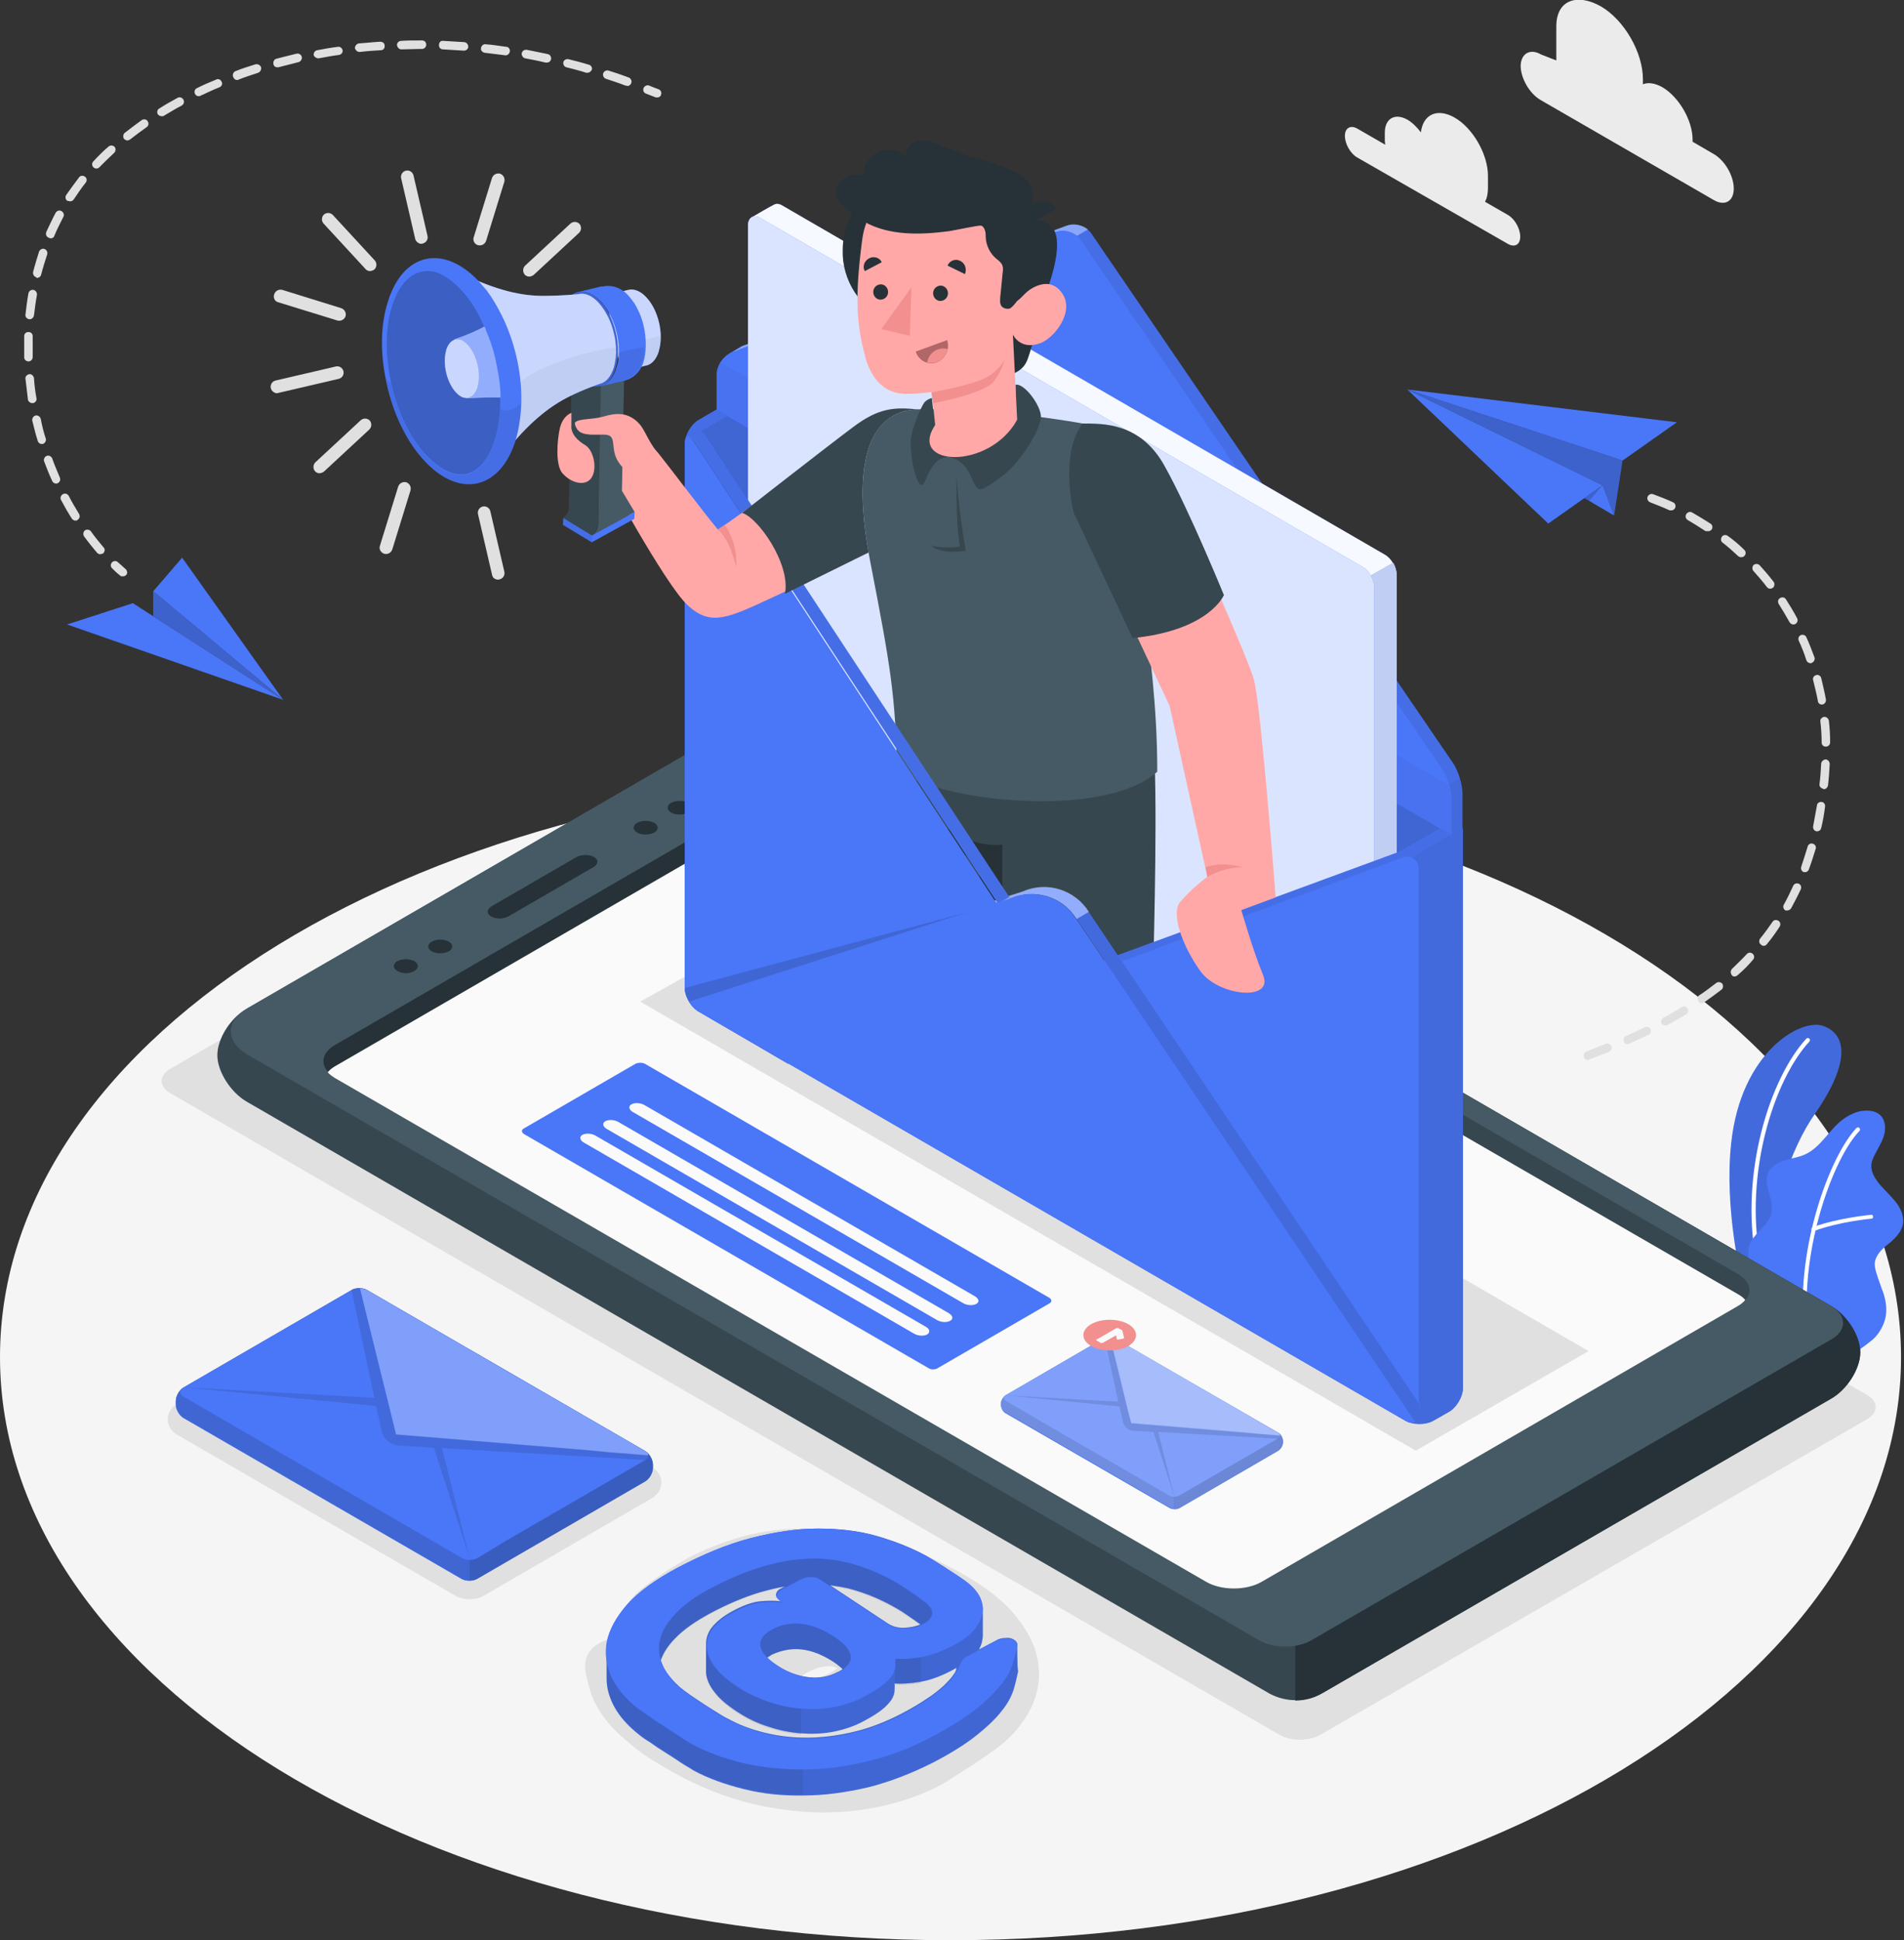 <svg xmlns="http://www.w3.org/2000/svg" width="476" height="485" viewBox="0 0 476 485" fill="none"><rect x="0" y="0" width="476" height="485" fill="#333333" stroke="none"/><g clip-path="url(#clip0_1209_3193)"><path d="M237.629 485.001C106.39 485.001 0 419.734 0 339.224C0 258.714 106.39 193.447 237.629 193.447C368.867 193.447 475.257 258.714 475.257 339.224C475.257 419.734 368.867 485.001 237.629 485.001Z" fill="#F5F5F5"></path><path d="M117.382 399.769C118.337 399.769 119.61 399.662 120.884 398.917L162.912 374.55C164.398 373.699 165.353 372.209 165.353 370.613C165.353 369.017 164.504 367.634 162.912 366.676L93.396 326.455C92.122 325.71 90.743 325.604 89.894 325.604C88.938 325.604 87.665 325.71 86.391 326.455L44.363 350.822C42.877 351.673 41.922 353.163 41.922 354.759C41.922 356.355 42.771 357.738 44.363 358.696L113.879 398.917C115.047 399.556 116.426 399.769 117.382 399.769Z" fill="#E0E0E0"></path><path d="M205.683 453.078C211.202 453.078 216.402 452.44 221.39 451.27C226.485 450.099 231.154 448.29 235.294 446.162L235.4 446.056C236.249 445.63 237.31 444.885 238.69 444.034C239.963 443.183 241.343 442.331 242.723 441.48C244.102 440.523 245.376 439.671 246.65 438.82C247.923 437.969 248.878 437.224 249.621 436.692C253.23 433.925 255.883 430.627 257.687 427.115C259.598 423.178 260.234 419.028 259.385 414.772C258.642 410.729 256.414 406.792 253.018 402.855C249.727 399.237 245.164 395.832 239.008 392.533C232.216 388.915 225.636 386.255 219.374 384.659C213.112 383.063 207.169 382.212 201.544 382.105H201.013C195.6 382.105 190.4 382.744 185.518 384.127C180.636 385.51 176.072 387.319 171.827 389.554C170.129 390.512 168.325 391.576 166.414 392.853C164.504 394.129 162.806 395.3 161.426 396.364C158.773 398.279 156.968 400.407 156.013 402.748C155.058 404.983 154.74 407.324 155.058 409.558C154.952 409.558 154.74 409.558 154.634 409.558H154.315C152.299 409.558 150.494 410.197 149.009 411.261C146.992 412.644 145.931 415.091 146.355 417.539C146.568 419.241 147.098 421.05 147.629 422.965C148.372 425.2 149.645 427.541 151.45 429.882C153.148 432.116 155.483 434.245 158.454 436.692C161.32 439.033 165.247 441.374 169.917 443.928C175.754 447.013 181.803 449.354 187.747 450.844C193.69 452.227 199.527 452.972 205.046 453.078H205.683ZM209.397 417.007C209.185 417.113 208.973 417.326 208.761 417.432C206.85 418.709 205.046 419.348 203.242 419.56C202.923 419.56 202.605 419.667 202.287 419.667C201.438 419.667 200.695 419.56 200.058 419.241C200.27 419.135 200.376 419.028 200.589 418.816C202.499 417.539 204.409 416.794 206.214 416.581C206.532 416.581 206.85 416.475 207.169 416.475C207.912 416.581 208.655 416.688 209.397 417.007Z" fill="#E0E0E0"></path><path d="M330.175 433.605L466.766 354.758C469.632 353.055 469.632 350.395 466.766 348.693L189.551 188.232C186.685 186.529 182.015 186.529 179.15 188.232L42.559 267.185C39.693 268.888 39.693 271.548 42.559 273.251L319.774 433.605C322.64 435.307 327.31 435.307 330.175 433.605Z" fill="#E0E0E0"></path><path d="M339.303 32.133L346.307 36.177C346.307 35.858 346.201 35.538 346.201 35.219V33.198C346.201 29.58 348.748 28.197 351.826 29.899C353.1 30.644 354.267 31.814 355.222 33.091C355.753 28.622 359.255 26.92 363.607 29.367C368.277 32.027 371.991 38.624 371.991 43.945V46.924C371.991 48.307 371.779 49.478 371.248 50.435L376.979 53.734C378.677 54.692 380.057 57.139 380.057 59.161C380.057 61.182 378.677 61.927 376.979 60.97L339.303 39.369C337.605 38.411 336.225 35.964 336.225 33.942C336.225 32.027 337.605 31.176 339.303 32.133Z" fill="#EBEBEB"></path><path d="M385.258 13.619L389.078 15.108V6.596C389.078 -0.108 394.385 -1.704 400.222 1.595C406.059 5 410.729 13.087 410.729 19.79V21.067C412.003 20.535 413.701 20.748 415.611 21.812C419.75 24.259 423.147 30.112 423.147 34.9V35.432L428.453 38.518C431.213 40.114 433.441 43.944 433.441 47.137C433.441 50.329 431.213 51.606 428.453 50.01L385.152 25.004C382.392 23.408 380.163 19.577 380.163 16.385C380.269 13.406 382.498 12.023 385.258 13.619Z" fill="#EBEBEB"></path><path d="M442.568 323.9L435.351 319.751C435.351 319.751 431 301.874 432.804 285.701C435.245 263.036 450.103 254.523 455.728 256.439C461.353 258.354 463.052 264.951 453.712 278.465C448.087 286.445 441.295 303.045 442.568 323.9Z" fill="#4A76F8"></path><g opacity="0.15"><path d="M442.568 323.9L435.351 319.751C435.351 319.751 431 301.874 432.804 285.701C435.245 263.036 450.103 254.523 455.728 256.439C461.353 258.354 463.052 264.951 453.712 278.465C448.087 286.445 441.295 303.045 442.568 323.9Z" fill="#192844"></path></g><path d="M439.596 315.176C439.915 315.07 440.127 314.857 440.021 314.538C436.094 293.682 443.311 270.166 452.332 260.377C452.544 260.164 452.544 259.845 452.332 259.632C452.12 259.419 451.801 259.419 451.589 259.632C442.356 269.634 435.033 293.469 438.959 314.644C439.066 314.964 439.278 315.176 439.596 315.176Z" fill="white"></path><path d="M462.521 338.051C463.689 338.583 466.66 336.03 467.509 335.391C468.995 334.327 470.056 332.838 470.799 331.135C471.648 329.22 471.755 327.198 471.33 325.07C471.118 324.006 470.799 322.942 470.375 321.984C470.056 320.92 469.632 319.962 469.313 318.898C468.995 317.941 468.677 316.877 468.677 315.813C468.889 313.684 470.587 312.088 472.285 310.811C474.089 309.322 476 307.3 475.788 304.853C475.681 302.937 474.62 301.128 473.24 299.639C471.967 298.149 470.481 296.872 469.313 295.276C468.464 294.106 467.828 292.829 467.828 291.445C467.828 290.594 468.146 289.743 468.571 288.892C469.42 287.189 470.481 285.593 471.012 283.784C471.542 281.975 471.33 279.741 469.844 278.57C468.677 277.613 466.979 277.506 465.387 277.719C464.007 277.932 462.627 278.57 461.46 279.315C457.533 281.762 455.516 286.657 451.271 288.573C449.679 289.317 447.875 289.53 446.177 290.062C444.479 290.594 442.781 291.552 442.038 293.148C440.658 296.34 443.736 300.064 442.781 303.469C441.932 306.449 439.172 307.726 437.686 310.492C437.049 311.663 436.943 313.046 437.156 314.429C437.474 316.664 437.899 318.366 439.066 320.814C440.127 322.835 442.887 326.772 442.887 326.772C442.887 326.772 462.309 337.945 462.521 338.051Z" fill="#4A76F8"></path><path d="M451.483 332.304C451.802 332.304 452.014 331.985 451.908 331.772C450.104 311.874 458.382 289.423 464.856 282.719C465.068 282.506 465.068 282.187 464.856 281.974C464.644 281.761 464.325 281.761 464.113 281.974C457.533 288.89 449.042 311.661 450.953 331.879C450.953 332.091 451.165 332.304 451.483 332.304Z" fill="white"></path><path d="M453.394 307.725H453.5C459.762 305.384 467.722 304.64 467.828 304.64C468.146 304.64 468.358 304.32 468.252 304.108C468.252 303.788 468.04 303.576 467.722 303.682C467.615 303.682 459.549 304.427 453.181 306.768C452.969 306.874 452.757 307.193 452.863 307.406C452.969 307.619 453.181 307.832 453.394 307.725Z" fill="white"></path><path d="M457.745 349.65L330.706 423.177C326.567 425.518 321.685 425.624 317.439 423.39L61.662 275.379C57.629 273.038 54.339 267.824 54.339 263.78C54.339 259.63 57.629 254.417 61.662 252.182L188.171 178.974C192.204 176.634 198.784 176.634 202.711 178.974L457.745 326.454C461.778 328.795 465.068 334.008 465.068 338.052C465.068 342.202 461.778 347.416 457.745 349.65Z" fill="#37474F"></path><path d="M330.706 423.176L457.745 349.65C461.778 347.309 465.068 342.095 465.068 338.051C465.068 333.901 461.778 328.688 457.745 326.453L323.807 248.883V425.092C326.248 425.092 328.583 424.453 330.706 423.176Z" fill="#263238"></path><path d="M327.734 410.089C324.232 412.111 318.395 412.111 314.892 410.089L61.769 263.567C56.356 260.375 56.356 255.268 61.769 252.076L188.383 178.762C192.416 176.421 198.997 176.421 202.923 178.762L457.745 326.454C461.778 328.794 461.778 332.625 457.745 334.86L327.734 410.089Z" fill="#455A64"></path><path d="M315.423 395.404C311.602 397.639 305.341 397.639 301.52 395.404L83.738 269.313C79.917 267.078 79.917 263.46 83.738 261.332L202.817 192.381C206.638 190.146 212.9 190.146 216.721 192.381L434.503 318.472C438.323 320.707 438.323 324.325 434.503 326.453L315.423 395.404Z" fill="#37474F"></path><path d="M209.292 190.68C206.957 190.786 204.622 191.318 202.817 192.276L83.738 261.227C79.917 263.462 79.917 267.079 83.738 269.208L107.299 282.828L209.292 217.494V190.68Z" fill="#263238"></path><path d="M216.72 197.596C212.9 195.361 206.638 195.361 202.817 197.596L83.738 266.547C82.995 266.973 82.358 267.505 81.933 268.037C82.358 268.569 82.995 268.994 83.632 269.42L301.52 395.405C305.34 397.64 311.602 397.64 315.423 395.405L434.502 326.454C435.245 326.028 435.882 325.496 436.307 324.964C435.882 324.432 435.351 324.007 434.609 323.581L216.72 197.596Z" fill="#FAFAFA"></path><path d="M127.251 228.985L148.371 216.749C149.645 216.004 149.645 214.833 148.478 214.195C147.31 213.556 145.294 213.556 144.02 214.301L122.9 226.538C121.626 227.283 121.626 228.453 122.794 229.092C124.067 229.837 125.978 229.73 127.251 228.985Z" fill="#263238"></path><path d="M163.548 208.129C164.716 207.491 164.716 206.32 163.548 205.682C162.381 205.044 160.47 205.044 159.303 205.682C158.136 206.32 158.136 207.491 159.303 208.129C160.364 208.768 162.275 208.768 163.548 208.129Z" fill="#263238"></path><path d="M172.039 203.129C173.206 202.491 173.206 201.32 172.039 200.682C170.872 200.044 168.961 200.044 167.794 200.682C166.626 201.32 166.626 202.491 167.794 203.129C168.961 203.768 170.872 203.768 172.039 203.129Z" fill="#263238"></path><path d="M103.584 242.713C104.751 242.075 104.751 240.904 103.584 240.266C102.416 239.627 100.506 239.627 99.339 240.266C98.171 240.904 98.171 242.075 99.339 242.713C100.506 243.458 102.416 243.458 103.584 242.713Z" fill="#263238"></path><path d="M112.181 237.817C113.348 237.178 113.348 236.008 112.181 235.369C111.013 234.731 109.103 234.731 107.935 235.369C106.768 236.008 106.768 237.178 107.935 237.817C109.103 238.455 111.013 238.455 112.181 237.817Z" fill="#263238"></path><path d="M320.729 360.185V360.611C320.729 361.356 320.199 362.207 319.562 362.632L294.833 376.997C294.197 377.316 293.135 377.316 292.499 376.997L251.426 353.269C250.789 352.949 250.258 351.992 250.258 351.247V350.821C250.258 350.076 250.789 349.225 251.426 348.8L276.154 334.435C276.791 334.116 277.852 334.116 278.489 334.435L319.562 358.163C320.199 358.483 320.729 359.44 320.729 360.185Z" fill="#4A76F8"></path><path d="M320.729 360.185V360.611C320.729 361.356 320.199 362.207 319.562 362.632L294.833 376.997C294.197 377.316 293.135 377.316 292.499 376.997L251.426 353.269C250.789 352.949 250.258 351.992 250.258 351.247V350.821C250.258 350.076 250.789 349.225 251.426 348.8L276.154 334.435C276.791 334.116 277.852 334.116 278.489 334.435L319.562 358.163C320.199 358.483 320.729 359.44 320.729 360.185Z" fill="#4A76F8"></path><path opacity="0.3" d="M251.426 348.692L276.154 334.327C276.791 334.008 277.853 334.008 278.489 334.327L293.56 343.053V377.103C293.136 377.103 292.711 376.996 292.393 376.783L251.32 353.055C250.683 352.736 250.152 351.778 250.152 351.033V350.607C250.258 349.969 250.789 349.118 251.426 348.692Z" fill="white"></path><path opacity="0.15" d="M251.426 348.692L276.154 334.327C276.791 334.008 277.853 334.008 278.489 334.327L293.56 343.053V377.103C293.136 377.103 292.711 376.996 292.393 376.783L251.32 353.055C250.683 352.736 250.152 351.778 250.152 351.033V350.607C250.258 349.969 250.789 349.118 251.426 348.692Z" fill="#192844"></path><path opacity="0.3" d="M293.666 343.16L319.562 358.163C320.199 358.483 320.729 359.44 320.729 360.185V360.611C320.729 361.356 320.199 362.207 319.562 362.633L294.833 376.997C294.515 377.21 294.09 377.317 293.666 377.317V343.16Z" fill="white"></path><path opacity="0.2" d="M293.666 343.16L319.562 358.163C320.199 358.483 320.729 359.44 320.729 360.185V360.611C320.729 361.356 320.199 362.207 319.562 362.633L294.833 376.997C294.515 377.21 294.09 377.317 293.666 377.317V343.16Z" fill="#192844"></path><path d="M298.76 371.571L319.562 359.547C320.199 359.227 320.199 358.589 319.562 358.163L278.489 334.435C277.852 334.116 276.791 334.116 276.154 334.435L251.425 348.8C250.789 349.119 250.789 349.757 251.425 350.183L258.218 354.12L260.553 355.503L292.392 373.911C293.029 374.231 294.09 374.231 294.727 373.911L296.744 372.741L298.76 371.571Z" fill="#4A76F8"></path><path opacity="0.3" d="M298.76 371.571L319.562 359.547C320.199 359.227 320.199 358.589 319.562 358.163L278.489 334.435C277.852 334.116 276.791 334.116 276.154 334.435L251.425 348.8C250.789 349.119 250.789 349.757 251.425 350.183L258.218 354.12L260.553 355.503L292.392 373.911C293.029 374.231 294.09 374.231 294.727 373.911L296.744 372.741L298.76 371.571Z" fill="white"></path><path opacity="0.15" d="M279.869 351.566L251.426 348.799L279.551 350.395L276.154 334.434C276.473 334.221 277.004 334.115 277.428 334.221L282.735 355.822L319.987 358.908C319.987 359.12 319.881 359.44 319.562 359.653L289.527 357.95L293.666 374.337L288.36 357.95L283.265 357.631C282.629 357.631 281.992 357.312 281.567 356.886C281.143 356.46 280.824 356.035 280.718 355.396L279.869 351.566Z" fill="#192844"></path><path opacity="0.3" d="M311.178 358.057L282.841 355.716L281.779 351.672L281.249 349.438L277.534 334.115C277.959 334.115 278.277 334.222 278.596 334.328L299.079 346.246L319.562 358.163C319.881 358.376 319.987 358.589 319.987 358.802L314.256 358.376L311.178 358.057Z" fill="white"></path><path d="M282.097 331.029C279.55 329.54 275.305 329.54 272.758 331.029C270.211 332.519 270.211 334.966 272.758 336.456C275.305 337.946 279.55 337.946 282.097 336.456C284.645 334.966 284.645 332.519 282.097 331.029Z" fill="#F28F8F"></path><path d="M280.718 334.646C280.824 334.646 280.824 334.646 280.93 334.54L281.036 334.434L280.612 332.731V332.625C280.612 332.518 280.505 332.518 280.505 332.518L279.55 331.986C279.444 331.986 279.444 331.986 279.338 331.986C279.232 331.986 279.232 331.986 279.126 331.986L274.138 334.859C274.031 334.859 274.031 334.966 274.031 334.966C274.031 334.966 274.031 335.072 274.138 335.072L275.199 335.711C275.305 335.711 275.305 335.711 275.411 335.711C275.517 335.711 275.517 335.711 275.623 335.711L279.02 333.795L279.232 334.753C279.232 334.753 279.232 334.859 279.338 334.859C279.444 334.859 279.444 334.859 279.55 334.859L280.718 334.646Z" fill="#FAFAFA"></path><path d="M234.445 341.99L262.357 325.816C262.994 325.497 262.994 324.858 262.357 324.433L161.214 265.909C160.577 265.59 159.516 265.59 158.879 265.909L130.967 282.083C130.33 282.402 130.33 283.041 130.967 283.466L232.11 341.99C232.747 342.415 233.808 342.415 234.445 341.99Z" fill="#4A76F8"></path><path d="M237.204 328.262L154.634 280.486C153.572 279.848 152.086 279.848 151.344 280.273C150.494 280.699 150.707 281.656 151.662 282.189L234.232 329.965C235.294 330.603 236.779 330.603 237.522 330.178C238.371 329.752 238.265 328.901 237.204 328.262Z" fill="#FAFAFA"></path><path d="M243.73 324.036L161.16 276.259C160.098 275.621 158.612 275.621 157.869 276.047C157.02 276.472 157.233 277.43 158.188 277.962L240.758 325.738C241.819 326.377 243.305 326.377 244.048 325.951C244.897 325.526 244.791 324.674 243.73 324.036Z" fill="#FAFAFA"></path><path d="M231.473 331.669L148.903 283.892C147.841 283.254 146.355 283.254 145.613 283.679C144.763 284.105 144.976 285.063 145.931 285.595L228.501 333.371C229.563 334.01 231.048 334.01 231.791 333.584C232.64 333.052 232.428 332.201 231.473 331.669Z" fill="#FAFAFA"></path><path d="M353.949 362.632L397.144 337.733L203.985 225.9L160.046 250.374L353.949 362.632Z" fill="#E0E0E0"></path><path d="M365.623 207.066L182.016 100.766L174.693 105.022C172.782 106.086 171.19 108.853 171.19 110.981V246.862C171.19 249.096 172.782 251.756 174.693 252.82L351.402 355.183C353.312 356.247 356.39 356.247 358.3 355.183L362.227 352.949C364.138 351.885 365.729 349.118 365.729 346.99L365.623 207.066Z" fill="#4A76F8"></path><path opacity="0.2" d="M365.623 207.066L182.016 100.766L174.693 105.022C172.782 106.086 171.19 108.853 171.19 110.981V246.862C171.19 249.096 172.782 251.756 174.693 252.82L351.402 355.183C353.312 356.247 356.39 356.247 358.3 355.183L362.227 352.949C364.138 351.885 365.729 349.118 365.729 346.99L365.623 207.066Z" fill="#192844"></path><path d="M182.971 88.849L182.228 88.423L185.093 86.721C185.306 86.614 185.624 86.401 185.836 86.401L266.708 56.395C268.831 55.65 271.59 56.501 272.864 58.417L363.288 190.786C364.562 192.701 365.623 196.106 365.623 198.341C365.623 202.171 365.623 207.173 365.623 207.173L362.864 208.769L182.015 100.766V91.934C182.015 90.871 182.334 89.806 182.971 88.849Z" fill="#4A76F8"></path><path opacity="0.1" d="M269.15 58.949C269.468 59.268 269.786 59.587 270.105 59.906L360.529 192.276C361.166 193.233 361.802 194.617 362.227 196.106L364.986 194.51C364.774 193.872 364.562 193.127 364.243 192.489C364.243 192.489 364.243 192.489 364.243 192.382C364.137 192.063 364.031 191.85 363.819 191.531C363.819 191.531 363.819 191.424 363.713 191.424C363.607 191.105 363.394 190.892 363.182 190.573L272.758 58.204C272.652 57.991 272.44 57.778 272.333 57.672C272.227 57.565 272.015 57.352 271.803 57.246L269.15 58.949Z" fill="#192844"></path><path opacity="0.35" d="M182.334 88.422C182.546 88.316 182.865 88.103 183.077 87.997L263.949 57.99C265.647 57.352 267.77 57.778 269.256 58.948L272.015 57.352C270.529 56.181 268.513 55.756 266.709 56.394L185.836 86.401C185.624 86.507 185.306 86.614 185.093 86.826L182.334 88.422Z" fill="white"></path><path d="M363.819 191.532C363.713 191.213 363.5 191 363.288 190.787C363.5 191 363.607 191.213 363.819 191.532Z" fill="#4A76F8"></path><path opacity="0.2" d="M363.925 191.637C363.925 191.637 363.925 191.531 363.819 191.531C363.819 191.531 363.819 191.637 363.925 191.637Z" fill="#192844"></path><path opacity="0.2" d="M272.864 58.309C272.758 58.097 272.546 57.884 272.44 57.777C272.652 57.99 272.758 58.097 272.864 58.309Z" fill="#192844"></path><path d="M270.105 60.014L360.529 192.383C361.802 194.298 362.864 197.703 362.864 199.938C362.864 203.769 362.864 208.77 362.864 208.77L179.15 102.47V93.638C179.15 91.403 180.848 88.85 182.971 88.105L263.843 58.098C266.072 57.141 268.831 58.098 270.105 60.014Z" fill="#4A76F8"></path><path opacity="0.05" d="M179.15 93.637C179.15 92.573 179.575 91.508 180.105 90.551L362.121 196.212C362.546 197.489 362.758 198.872 362.758 199.936C362.758 203.767 362.758 208.768 362.758 208.768L179.044 102.468L179.15 93.637Z" fill="#192844"></path><path d="M187.004 56.288C187.004 55.331 187.322 54.692 187.853 54.373C188.384 54.054 192.947 51.394 193.478 51.181C194.009 50.861 194.751 50.861 195.6 51.394L346.201 138.647C347.899 139.604 349.173 141.945 349.173 143.861V324.751C349.173 325.709 348.854 326.347 348.324 326.667C347.793 326.986 343.229 329.54 342.699 329.859C342.168 330.178 341.425 330.178 340.576 329.646L189.976 242.393C188.277 241.435 187.004 239.094 187.004 237.179V56.288Z" fill="#4A76F8"></path><path opacity="0.95" d="M187.004 56.288C187.004 55.331 187.322 54.692 187.853 54.373C188.384 54.054 192.947 51.394 193.478 51.181C194.009 50.861 194.751 50.861 195.6 51.394L346.201 138.647C347.899 139.604 349.173 141.945 349.173 143.861V324.751C349.173 325.709 348.854 326.347 348.324 326.667C347.793 326.986 343.229 329.54 342.699 329.859C342.168 330.178 341.425 330.178 340.576 329.646L189.976 242.393C188.277 241.435 187.004 239.094 187.004 237.179V56.288Z" fill="white"></path><path d="M340.682 329.54L190.081 242.286C188.383 241.329 187.11 238.988 187.11 237.072V56.182C187.11 54.266 188.49 53.522 190.081 54.479L340.682 141.732C342.38 142.69 343.654 145.031 343.654 146.946V327.837C343.654 329.752 342.274 330.497 340.682 329.54Z" fill="#4A76F8"></path><path opacity="0.8" d="M340.682 329.54L190.081 242.286C188.383 241.329 187.11 238.988 187.11 237.072V56.182C187.11 54.266 188.49 53.522 190.081 54.479L340.682 141.732C342.38 142.69 343.654 145.031 343.654 146.946V327.837C343.654 329.752 342.274 330.497 340.682 329.54Z" fill="white"></path><path d="M343.654 327.837C343.654 328.688 343.442 329.326 342.911 329.646C343.866 329.114 347.793 326.773 348.324 326.56C348.854 326.241 349.173 325.602 349.173 324.645V143.647C349.173 142.69 348.854 141.626 348.324 140.668L342.699 143.86C343.229 144.818 343.548 145.882 343.548 146.84V327.837H343.654Z" fill="#4A76F8"></path><path opacity="0.7" d="M343.654 327.837C343.654 328.688 343.442 329.326 342.911 329.646C343.866 329.114 347.793 326.773 348.324 326.56C348.854 326.241 349.173 325.602 349.173 324.645V143.647C349.173 142.69 348.854 141.626 348.324 140.668L342.699 143.86C343.229 144.818 343.548 145.882 343.548 146.84V327.837H343.654Z" fill="white"></path><path opacity="0.05" d="M343.654 327.837C343.654 328.688 343.442 329.326 342.911 329.646C343.866 329.114 347.793 326.773 348.324 326.56C348.854 326.241 349.173 325.602 349.173 324.645V143.647C349.173 142.69 348.854 141.626 348.324 140.668L342.699 143.86C343.229 144.818 343.548 145.882 343.548 146.84V327.837H343.654Z" fill="#192844"></path><path d="M288.677 191.106C289.314 207.918 288.253 243.99 288.253 243.99C288.253 243.99 270.423 249.417 258.324 247.395C246.225 245.373 220.329 226.965 220.329 226.965L224.68 187.914L288.677 191.106Z" fill="#37474F"></path><path d="M247.392 243.349L244.527 215.896C233.171 209.086 229.456 199.723 229.456 199.723C239.751 213.236 250.576 211.108 250.576 211.108V244.839C249.515 244.413 248.454 243.881 247.392 243.349Z" fill="#263238"></path><path d="M217.57 140.455C214.704 125.771 213.43 106.299 226.06 102.787C229.35 101.83 237.841 102.468 237.841 102.468L251.532 103.107C259.173 104.064 269.892 105.554 272.652 106.299C279.975 108.108 282.204 120.132 285.494 146.84C287.51 163.545 289.314 176.633 289.314 192.914C275.836 205.044 233.808 200.256 224.256 192.382C223.831 173.973 222.77 167.163 217.57 140.455Z" fill="#455A64"></path><path d="M253.866 98.107C253.973 100.767 250.895 105.342 246.225 108.428C241.555 111.62 237.522 112.897 236.992 114.174C239.22 114.6 241.237 115.664 242.935 119.494C244.527 123.112 244.527 123.325 249.94 119.494C255.352 115.664 260.234 107.045 260.234 104.172C260.234 101.299 255.989 95.659 253.866 96.191V98.107Z" fill="#37474F"></path><path d="M236.992 114.281C235.4 112.578 233.914 108.216 233.702 106.3C233.489 104.385 232.959 99.49 232.959 99.49C232.959 99.49 231.685 99.809 231.048 100.661C230.412 101.512 227.546 107.577 227.652 110.876C227.758 114.174 228.501 118.75 229.669 120.665C230.836 122.58 231.579 119.175 232.322 117.899C233.277 116.196 234.551 114.281 236.992 114.281Z" fill="#37474F"></path><path d="M239.114 118.111C239.114 118.111 238.902 130.135 239.963 136.626C239.963 136.626 236.355 137.264 232.853 136.413C232.853 136.413 234.657 138.648 241.449 137.69C241.343 137.584 239.327 125.028 239.114 118.111Z" fill="#37474F"></path><path d="M210.671 62.459C210.778 51.925 219.48 43.412 230.093 43.625C239.964 43.731 247.924 51.393 248.773 61.076L257.475 54.904C257.475 54.904 260.659 54.372 263.1 56.926C265.435 59.48 264.056 67.141 260.872 74.696C260.872 74.696 257.794 88.422 256.52 90.657C255.353 92.891 252.912 93.53 252.912 93.53L253.23 85.124L218.525 82.676L221.921 80.229C215.129 77.037 210.459 70.227 210.671 62.459Z" fill="#263238"></path><path d="M253.548 75.123C254.61 75.762 255.671 73.527 257.687 72.251C259.386 71.186 263.206 69.484 265.753 73.634C268.513 78.209 263.525 84.487 260.128 85.764C255.034 87.679 253.23 83.636 253.23 83.636L254.291 104.917C247.393 117.58 226.803 116.728 233.808 106.194L232.959 98.001C232.959 98.001 227.44 98.746 224.787 98.32C220.329 97.575 217.57 93.957 216.296 89.169C214.28 81.401 213.537 75.123 215.553 59.907C217.782 43.202 237.204 43.308 247.499 50.118C257.9 56.928 253.548 75.123 253.548 75.123Z" fill="#FFA8A7"></path><path d="M211.308 44.371C212.688 43.626 214.386 43.52 215.978 43.839C215.659 41.391 217.251 39.05 219.374 38.093C221.921 36.922 224.256 37.348 226.591 39.05C226.166 37.348 227.652 35.645 229.35 35.22C231.048 34.794 232.852 35.433 234.444 36.071C236.885 37.029 239.327 38.093 241.768 38.838C246.119 40.327 250.789 41.179 254.716 43.52C255.671 44.052 256.52 44.69 257.157 45.648C258.006 46.925 258.324 48.414 258.218 50.01C258.218 50.542 258.112 50.968 258.006 51.5C258.324 51.181 258.642 50.862 259.067 50.649C260.977 49.691 263.206 50.436 264.055 52.351L257.475 55.756C257.687 57.033 257.793 58.416 257.9 59.693C258.218 63.205 258.961 67.248 258.112 70.76C258.006 71.185 258.006 71.611 257.687 71.93C257.687 71.93 255.989 73.207 254.291 75.229C253.76 75.867 253.124 76.825 252.381 77.144C251.532 77.357 250.364 76.931 250.152 76.08C249.94 75.548 250.046 75.016 250.046 74.484C250.258 72.356 250.47 70.121 250.683 67.993C250.789 67.461 250.789 66.823 250.576 66.29C250.258 65.546 249.621 65.12 248.984 64.588C247.499 63.311 246.543 61.396 246.437 59.374C246.437 58.736 246.437 58.097 246.225 57.565C246.119 57.139 245.694 56.395 245.164 56.395C244.102 56.395 238.69 57.565 237.31 57.778C230.093 58.736 222.345 58.949 216.084 55.437C213.643 54.054 209.397 51.181 208.973 48.095C208.867 46.818 209.822 45.222 211.308 44.371Z" fill="#263238"></path><path d="M232.853 98.106C232.853 98.106 242.829 96.297 246.331 94.489C248.666 93.318 250.577 91.19 251.213 89.807C251.213 89.807 250.47 92.786 248.454 95.34C245.907 98.532 233.277 100.766 233.277 100.766L232.853 98.106Z" fill="#F28F8F"></path><path d="M233.277 73.314C233.277 74.378 234.126 75.229 235.081 75.229C236.143 75.229 236.992 74.378 236.992 73.314C236.992 72.25 236.143 71.398 235.187 71.398C234.126 71.398 233.277 72.25 233.277 73.314Z" fill="#263238"></path><path d="M236.886 66.396L241.237 68.524C241.768 67.247 241.237 65.758 240.07 65.226C238.902 64.587 237.416 65.119 236.886 66.396Z" fill="#263238"></path><path d="M236.78 85.018L228.926 87.891C229.669 90.125 232.004 91.402 234.232 90.551C236.355 89.7 237.523 87.252 236.78 85.018Z" fill="#B16668"></path><path d="M231.791 90.656C232.11 88.421 234.126 86.825 236.355 87.144C236.567 87.144 236.673 87.251 236.886 87.251C236.567 88.74 235.612 90.017 234.126 90.549C233.383 90.762 232.64 90.762 231.791 90.656Z" fill="#F28F8F"></path><path d="M216.19 67.78L220.436 65.545C219.905 64.375 218.419 63.949 217.252 64.588C216.084 65.226 215.553 66.609 216.19 67.78Z" fill="#263238"></path><path d="M218.313 72.993C218.313 74.058 219.162 74.909 220.117 74.909C221.178 74.909 222.027 74.058 222.027 72.993C222.027 71.929 221.178 71.078 220.223 71.078C219.162 71.078 218.313 71.929 218.313 72.993Z" fill="#263238"></path><path d="M227.864 71.824L227.44 83.954L220.329 82.252L227.864 71.824Z" fill="#F28F8F"></path><path d="M175.86 248.673C175.966 248.779 175.966 248.886 176.072 248.992L252.593 224.625C258.642 221.965 265.647 224.093 269.15 229.733L350.977 351.674L354.055 353.377C355.01 353.909 355.753 353.909 356.39 353.59L272.227 228.03C268.725 222.391 261.72 220.262 255.671 222.923L175.86 248.673Z" fill="#4A76F8"></path><path opacity="0.4" d="M276.685 241.65L276.473 241.437L350.977 351.567L354.055 353.27C355.01 353.802 355.753 353.802 356.39 353.483L279.657 239.734L276.685 241.65Z" fill="white"></path><path opacity="0.4" d="M175.86 248.673C175.966 248.779 175.966 248.885 176.072 248.992L252.593 224.625C258.643 221.965 265.647 224.093 269.15 229.732L272.228 227.923C268.725 222.39 261.721 220.156 255.671 222.816L175.86 248.673Z" fill="white"></path><path d="M171.296 110.131C171.509 109.173 172.039 108.854 172.676 109.28C172.888 109.493 173.207 109.812 173.525 110.237L173.95 110.769L249.515 225.901L260.765 241.649C262.039 243.458 264.798 244.522 267.027 243.99L276.791 241.649L351.083 214.196C351.614 214.09 352.144 214.09 352.569 214.09C352.781 214.09 352.993 214.196 353.1 214.303L350.34 212.707L279.126 238.883L269.786 242.288C267.664 242.82 264.904 241.756 263.525 239.947L252.275 224.199L176.178 108.535C175.966 108.216 175.648 107.896 175.329 107.79L181.909 103.959L179.15 102.363L174.586 105.023C172.994 105.981 171.615 108.109 171.296 110.131Z" fill="#4A76F8"></path><path opacity="0.4" d="M249.409 225.901L260.659 241.649C261.933 243.458 264.692 244.522 266.921 243.99L276.685 241.649L276.473 241.436L276.048 240.691L269.68 242.181C267.558 242.713 264.798 241.649 263.419 239.84L252.275 224.305L249.409 225.901Z" fill="white"></path><path opacity="0.1" d="M174.693 105.023L179.256 102.363L182.016 103.959L175.436 107.79C175.754 108.003 176.072 108.216 176.285 108.535L252.169 224.199L252.275 224.305L249.515 225.795L173.95 110.663L173.525 110.131C173.207 109.705 172.889 109.386 172.676 109.173C172.039 108.748 171.509 108.96 171.297 110.025C171.615 108.109 172.995 105.981 174.693 105.023Z" fill="#192844"></path><path d="M349.491 216.43L365.729 207.066V346.884C365.729 349.119 364.138 351.779 362.227 352.843L358.3 355.078C356.39 356.142 353.312 356.142 351.402 355.078L349.491 353.907V216.43Z" fill="#4A76F8"></path><path opacity="0.15" d="M349.491 216.43L365.729 207.066V346.884C365.729 349.119 364.138 351.779 362.227 352.843L358.3 355.078C356.39 356.142 353.312 356.142 351.402 355.078L349.491 353.907V216.43Z" fill="#192844"></path><path d="M171.19 110.981V246.862C171.19 248.032 171.615 249.309 172.252 250.373C172.782 251.331 173.525 252.076 174.268 252.608L174.374 252.714C174.48 252.82 174.481 252.82 174.587 252.82L351.296 355.077C352.251 355.609 352.994 355.715 353.631 355.396C354.161 355.077 354.586 354.545 354.692 353.694C354.692 353.481 354.692 353.268 354.692 353.055V217.281C354.692 215.046 352.994 213.663 350.765 214.195L276.473 241.648L266.709 243.989C264.586 244.521 261.721 243.457 260.447 241.648L249.197 225.9L173.631 110.768L173.207 110.236C172.252 108.427 171.19 108.853 171.19 110.981Z" fill="#4A76F8"></path><path d="M174.587 252.822C174.481 252.822 174.481 252.716 174.375 252.716L174.269 252.609C173.526 252.077 172.783 251.226 172.252 250.375C171.615 249.311 171.191 248.034 171.191 246.97L249.41 226.008L196.981 265.91L174.587 252.822Z" fill="#4A76F8"></path><path opacity="0.2" d="M174.587 252.822C174.481 252.822 174.481 252.716 174.375 252.716L174.269 252.609C173.526 252.077 172.783 251.226 172.252 250.375C171.615 249.311 171.191 248.034 171.191 246.97L249.41 226.008L196.981 265.91L174.587 252.822Z" fill="#192844"></path><path d="M354.798 353.162C354.798 354.333 354.374 355.078 353.737 355.397C353.1 355.716 352.251 355.61 351.402 355.078L290.589 319.857L276.685 241.648L354.904 350.821L354.798 353.162Z" fill="#4A76F8"></path><path opacity="0.15" d="M269.15 229.732L353.737 355.398C354.373 355.078 354.798 354.227 354.798 353.163V350.929L272.228 228.029L269.15 229.732Z" fill="#192844"></path><path d="M172.252 250.374C172.782 251.332 173.525 252.077 174.268 252.609L174.374 252.715L351.402 355.184C352.357 355.716 353.1 355.823 353.737 355.503L269.044 229.731C265.541 224.092 258.431 221.964 252.381 224.624L172.252 250.374Z" fill="#4A76F8"></path><path opacity="0.15" d="M364.987 194.512L362.227 196.108C362.652 197.385 362.864 198.768 362.864 199.938C362.864 203.769 362.864 208.77 362.864 208.77L365.624 207.174C365.624 207.174 365.624 202.173 365.624 198.342C365.624 197.172 365.411 195.789 364.987 194.512Z" fill="#192844"></path><path d="M350.235 212.706L352.994 214.408L355.86 212.706L362.864 208.663L360.105 207.066L350.235 212.706Z" fill="#4A76F8"></path><path opacity="0.1" d="M350.128 212.812L360.211 207.066L362.97 208.663L355.966 212.706L353.1 214.302C352.888 214.196 352.782 214.196 352.569 214.089C352.145 213.983 351.614 213.983 351.083 214.196L345.459 216.324L280.612 240.265L279.551 238.775L350.128 212.812Z" fill="#192844"></path><path d="M272.652 106.299C281.673 106.937 287.829 109.065 293.666 123.111C297.381 132.156 312.133 164.609 313.513 170.036C315.211 176.314 318.925 224.303 318.925 224.303L310.329 227.496C310.329 227.496 313.3 237.817 315.741 243.669C318.607 250.479 304.598 248.99 300.14 242.818C295.682 236.647 292.605 228.347 295.046 225.474C298.336 221.643 301.838 219.196 301.838 219.196L292.392 176.421L272.652 134.39C272.758 134.39 262.888 113.641 272.652 106.299Z" fill="#FFA8A7"></path><path d="M301.838 219.197C306.402 216.644 310.541 216.75 310.541 216.75C310.541 216.75 305.977 215.26 301.414 216.75L301.838 219.197Z" fill="#F28F8F"></path><path d="M270.635 105.874C275.73 105.874 285.175 105.555 291.225 116.621C297.38 127.687 305.977 148.756 305.977 148.756C305.977 148.756 302.369 157.587 283.159 159.503L268.406 128.113C268.406 128.113 264.798 113.642 270.635 105.874Z" fill="#37474F"></path><path d="M205.364 113.108C197.723 119.067 185.412 128.537 179.468 132.368C174.905 126.835 166.626 115.769 164.61 113.321C162.063 110.235 153.891 105.128 153.891 105.128L150.813 117.471C150.813 117.471 166.202 145.988 171.827 151.202C177.664 156.735 182.015 154.501 193.478 149.18C204.303 144.179 216.084 138.008 216.084 138.008C213.749 117.258 215.341 106.086 225.211 102.574C218.525 103.425 211.732 108.107 205.364 113.108Z" fill="#FFA8A7"></path><path d="M185.518 128.218C189.445 129.282 197.723 140.986 196.237 148.435L217.145 138.113C214.598 123.855 214.067 106.191 226.06 102.786C226.909 102.574 228.183 102.361 229.562 102.361C223.619 101.722 219.692 101.935 213.324 106.723C207.169 111.299 185.518 128.218 185.518 128.218Z" fill="#37474F"></path><path d="M179.469 132.368C182.44 135.028 183.396 139.71 184.032 141.625C184.032 141.625 184.669 136.092 181.167 131.197L179.469 132.368Z" fill="#F28F8F"></path><path d="M150.282 91.402L143.065 87.039C143.065 87.039 142.216 125.771 142.216 127.048C142.216 128.325 140.73 129.495 140.73 129.495L147.947 133.858C147.947 133.858 149.433 132.581 149.433 131.41C149.539 130.134 150.282 91.402 150.282 91.402Z" fill="#37474F"></path><path d="M142.853 103.213C142.853 103.213 140.836 103.745 139.987 106.937C139.244 110.129 138.82 116.301 140.624 118.323C142.428 120.344 144.975 121.196 146.673 120.451C149.751 119.067 148.796 112.789 146.355 111.3C142.322 108.959 142.853 106.405 142.853 106.405V103.213Z" fill="#FFA8A7"></path><path d="M159.197 91.508L156.013 95.338L155.483 122.685L158.667 128.005L148.053 133.858C149.009 133.006 149.433 132.261 149.539 131.41L150.176 96.403L159.197 91.508Z" fill="#455A64"></path><path d="M158.667 128.006L158.56 129.708L147.947 135.561V133.858L158.667 128.006Z" fill="#4A76F8"></path><path d="M147.947 135.559L140.73 131.197L140.836 129.494L147.947 133.857V135.559Z" fill="#4A76F8"></path><path opacity="0.1" d="M147.947 135.559L140.73 131.197L140.836 129.494L147.947 133.857V135.559Z" fill="#192844"></path><path d="M157.075 72.462C158.454 72.142 160.046 72.674 161.532 74.27L161.638 74.377C164.61 77.569 165.99 83.528 164.716 87.678V87.784C164.079 89.912 162.806 91.189 161.426 91.402L155.27 92.891L151.45 73.845L157.075 72.462Z" fill="#4A76F8"></path><path opacity="0.7" d="M157.075 72.462C158.454 72.142 160.046 72.674 161.532 74.27L161.638 74.377C164.61 77.569 165.99 83.528 164.716 87.678V87.784C164.079 89.912 162.806 91.189 161.426 91.402L155.27 92.891L151.45 73.845L157.075 72.462Z" fill="white"></path><path opacity="0.05" d="M161.32 91.402L155.164 92.891L153.891 86.613L165.141 83.953C165.141 85.23 165.034 86.507 164.716 87.677V87.784C163.973 89.912 162.806 91.189 161.32 91.402Z" fill="#192844"></path><path d="M144.551 72.994C146.143 72.675 147.947 73.207 149.646 74.803C149.858 75.016 149.964 75.122 150.176 75.335C150.388 75.548 150.601 75.76 150.813 76.08C151.131 76.505 151.45 76.931 151.768 77.357C152.299 78.208 152.723 79.059 153.148 80.017C154.209 82.57 154.74 85.443 154.74 88.104C154.74 89.487 154.528 90.764 154.103 91.934C153.36 94.488 151.874 95.978 150.282 96.51L156.226 95.126C158.348 94.594 160.153 92.892 160.895 90.445C161.214 89.274 161.426 88.104 161.426 86.72C161.532 83.954 161.002 80.974 159.94 78.421C159.516 77.463 159.091 76.612 158.561 75.76C158.242 75.335 157.924 74.909 157.605 74.484C157.393 74.271 157.181 73.952 156.969 73.739C156.756 73.526 156.65 73.419 156.438 73.207C154.74 71.717 152.617 71.185 150.707 71.611H150.495C150.388 71.611 150.388 71.611 150.282 71.611L144.551 72.994Z" fill="#4A76F8"></path><path opacity="0.1" d="M155.907 95.127C158.03 94.488 159.834 92.892 160.577 90.445C160.895 89.275 161.107 88.104 161.107 86.721L154.421 88.104C154.421 89.487 154.209 90.764 153.784 91.935C153.041 94.488 151.556 95.978 149.964 96.51L155.907 95.127Z" fill="#192844"></path><path d="M140.518 77.568C138.926 82.782 140.624 90.23 144.339 94.167C146.249 96.189 148.266 96.934 149.964 96.508H150.07C151.768 96.083 153.148 94.487 153.891 91.933C155.483 86.719 153.784 79.27 150.07 75.333C148.266 73.312 146.249 72.567 144.445 72.992C142.747 73.418 141.261 75.014 140.518 77.568Z" fill="#4A76F8"></path><path opacity="0.2" d="M140.518 77.568C138.926 82.782 140.624 90.23 144.339 94.167C146.249 96.189 148.266 96.934 149.964 96.508H150.07C151.768 96.083 153.148 94.487 153.891 91.933C155.483 86.719 153.784 79.27 150.07 75.333C148.266 73.312 146.249 72.567 144.445 72.992C142.747 73.418 141.261 75.014 140.518 77.568Z" fill="#192844"></path><path d="M115.896 68.631C115.896 68.631 122.794 75.335 126.19 89.699C126.827 92.466 127.252 95.126 127.464 97.467C128.313 107.256 126.297 113.109 126.297 113.109C130.542 107.788 135.53 102.574 142.004 99.276C146.037 97.254 149.858 95.977 149.858 95.977C151.45 95.658 152.723 94.168 153.466 91.827C153.891 90.231 154.103 88.529 153.997 86.72C153.891 85.549 153.785 84.485 153.466 83.315C152.829 80.442 151.45 77.675 149.645 75.654C147.947 73.845 146.143 73.1 144.551 73.525C144.551 73.525 140.518 73.951 136.061 73.951C128.844 74.058 122.051 71.504 115.896 68.631Z" fill="#4A76F8"></path><path opacity="0.7" d="M115.896 68.631C115.896 68.631 122.794 75.335 126.19 89.699C126.827 92.466 127.252 95.126 127.464 97.467C128.313 107.256 126.297 113.109 126.297 113.109C130.542 107.788 135.53 102.574 142.004 99.276C146.037 97.254 149.858 95.977 149.858 95.977C151.45 95.658 152.723 94.168 153.466 91.827C153.891 90.231 154.103 88.529 153.997 86.72C153.891 85.549 153.785 84.485 153.466 83.315C152.829 80.442 151.45 77.675 149.645 75.654C147.947 73.845 146.143 73.1 144.551 73.525C144.551 73.525 140.518 73.951 136.061 73.951C128.844 74.058 122.051 71.504 115.896 68.631Z" fill="white"></path><path opacity="0.05" d="M127.464 97.468C128.313 107.257 126.297 113.109 126.297 113.109C130.542 107.789 135.53 102.575 142.004 99.277C146.037 97.255 149.858 95.978 149.858 95.978C151.45 95.659 152.723 94.169 153.466 91.828C153.891 90.232 154.103 88.53 153.997 86.721C146.78 87.998 134.893 90.658 127.464 97.468Z" fill="#192844"></path><path d="M96.898 75.653C95.2 81.08 95.094 87.571 96.261 93.849C97.641 101.936 101.143 109.916 106.131 115.237C114.94 124.707 125.129 122.366 128.95 109.916C129.799 107.043 130.223 103.957 130.329 100.765C130.541 92.785 128.419 84.166 124.598 77.249C124.067 76.292 123.537 75.334 122.9 74.376C122.688 73.951 122.369 73.632 122.157 73.312C121.839 72.78 121.414 72.248 120.99 71.823C120.565 71.291 120.141 70.865 119.716 70.333C110.801 60.863 100.612 63.204 96.898 75.653Z" fill="#4A76F8"></path><path opacity="0.1" d="M96.155 93.848C97.535 101.935 101.037 109.915 106.025 115.235C114.834 124.705 125.023 122.365 128.843 109.915C129.692 107.042 130.117 103.956 130.223 100.764C129.056 102.147 125.659 103.637 125.023 101.722C124.917 104.595 124.492 107.361 123.749 109.915C122.688 113.426 120.99 116.087 118.973 117.576C117.169 118.747 115.152 119.066 113.03 118.428C110.907 117.789 108.678 116.193 106.556 113.958C102.311 109.383 99.233 102.679 97.747 95.657C97.747 95.444 96.898 95.869 96.155 93.848Z" fill="#192844"></path><path d="M97.959 76.717C96.261 82.144 96.367 88.954 97.747 95.444C99.233 102.467 102.311 109.277 106.556 113.746C108.679 115.981 110.907 117.577 113.03 118.215C115.259 118.854 117.169 118.641 118.973 117.364C120.99 115.981 122.688 113.321 123.749 109.703C124.492 107.255 124.917 104.489 125.023 101.51C125.023 100.445 125.023 99.275 125.023 98.211C124.917 96.296 124.705 94.274 124.28 92.359C124.174 91.933 124.174 91.507 124.068 91.188C123.962 90.55 123.749 89.805 123.643 89.166C123.113 86.932 122.37 84.697 121.414 82.569C121.414 82.569 121.414 82.569 121.414 82.463C120.778 81.079 120.141 79.696 119.504 78.419C118.973 77.462 118.443 76.61 117.912 75.759C117.7 75.44 117.381 75.121 117.169 74.695C116.851 74.269 116.532 73.95 116.214 73.525C115.896 73.205 115.577 72.78 115.259 72.461C113.136 70.226 110.907 68.63 108.785 67.992C104.009 66.821 99.976 70.013 97.959 76.717Z" fill="#4A76F8"></path><path opacity="0.3" d="M97.959 76.717C96.261 82.144 96.367 88.954 97.747 95.444C99.233 102.467 102.311 109.277 106.556 113.746C108.679 115.981 110.907 117.577 113.03 118.215C115.259 118.854 117.169 118.641 118.973 117.364C120.99 115.981 122.688 113.321 123.749 109.703C124.492 107.255 124.917 104.489 125.023 101.51C125.023 100.445 125.023 99.275 125.023 98.211C124.917 96.296 124.705 94.274 124.28 92.359C124.174 91.933 124.174 91.507 124.068 91.188C123.962 90.55 123.749 89.805 123.643 89.166C123.113 86.932 122.37 84.697 121.414 82.569C121.414 82.569 121.414 82.569 121.414 82.463C120.778 81.079 120.141 79.696 119.504 78.419C118.973 77.462 118.443 76.61 117.912 75.759C117.7 75.44 117.381 75.121 117.169 74.695C116.851 74.269 116.532 73.95 116.214 73.525C115.896 73.205 115.577 72.78 115.259 72.461C113.136 70.226 110.907 68.63 108.785 67.992C104.009 66.821 99.976 70.013 97.959 76.717Z" fill="#192844"></path><path d="M113.561 84.803L116.532 99.594C118.655 99.488 122.263 99.275 125.129 99.381C125.129 99.062 125.129 98.636 125.129 98.317C125.023 96.402 124.811 94.38 124.386 92.465C124.28 92.039 124.28 91.614 124.174 91.294C124.068 90.656 123.855 89.911 123.749 89.273C123.219 87.038 122.476 84.803 121.52 82.675C121.52 82.675 121.52 82.675 121.52 82.569C121.414 82.25 121.308 81.93 121.096 81.611C117.594 83.527 113.561 84.803 113.561 84.803Z" fill="#4A76F8"></path><g opacity="0.4"><path d="M113.561 84.803L116.532 99.594C118.655 99.488 122.263 99.275 125.129 99.381C125.129 99.062 125.129 98.636 125.129 98.317C125.023 96.402 124.811 94.38 124.386 92.465C124.28 92.039 124.28 91.614 124.174 91.294C124.068 90.656 123.855 89.911 123.749 89.273C123.219 87.038 122.476 84.803 121.52 82.675C121.52 82.675 121.52 82.675 121.52 82.569C121.414 82.25 121.308 81.93 121.096 81.611C117.594 83.527 113.561 84.803 113.561 84.803Z" fill="white"></path></g><path d="M115.896 99.381C117.382 99.807 118.761 98.849 119.398 96.828V96.721C120.353 93.422 119.292 88.741 116.957 86.187C116.32 85.548 115.684 85.016 115.047 84.91C113.561 84.484 112.181 85.442 111.544 87.464V87.57C110.589 90.869 111.651 95.551 113.985 98.104C114.622 98.743 115.259 99.275 115.896 99.381Z" fill="#4A76F8"></path><g opacity="0.7"><path d="M115.896 99.381C117.382 99.807 118.761 98.849 119.398 96.828V96.721C120.353 93.422 119.292 88.741 116.957 86.187C116.32 85.548 115.684 85.016 115.047 84.91C113.561 84.484 112.181 85.442 111.544 87.464V87.57C110.589 90.869 111.651 95.551 113.985 98.104C114.622 98.743 115.259 99.275 115.896 99.381Z" fill="white"></path></g><path d="M119.504 61.29C120.353 61.503 121.202 61.077 121.52 60.226L126.084 45.435C126.296 44.584 125.872 43.733 125.023 43.414C124.174 43.201 123.325 43.626 123.006 44.478L118.443 59.268C118.124 60.119 118.655 61.077 119.504 61.29Z" fill="#E0E0E0"></path><path d="M131.815 69.058C132.346 69.27 132.983 69.058 133.407 68.738L144.763 58.204C145.4 57.566 145.4 56.608 144.869 55.97C144.232 55.331 143.277 55.331 142.64 55.863L131.284 66.397C130.648 67.036 130.648 67.993 131.178 68.632C131.284 68.845 131.603 68.951 131.815 69.058Z" fill="#E0E0E0"></path><path d="M124.068 144.819C124.28 144.925 124.598 144.925 124.917 144.819C125.766 144.606 126.296 143.755 126.084 142.903L122.582 127.794C122.369 126.942 121.52 126.41 120.671 126.623C119.822 126.836 119.292 127.687 119.504 128.538L123.006 143.648C123.112 144.287 123.537 144.712 124.068 144.819Z" fill="#E0E0E0"></path><path d="M96.049 138.432C96.898 138.645 97.747 138.22 98.065 137.368L102.629 122.578C102.841 121.727 102.417 120.875 101.568 120.556C100.719 120.343 99.87 120.769 99.551 121.62L94.987 136.411C94.669 137.262 95.2 138.113 96.049 138.432Z" fill="#E0E0E0"></path><path d="M79.386 118.216C79.917 118.429 80.554 118.216 80.978 117.897L92.334 107.362C92.971 106.724 92.971 105.766 92.441 105.128C91.804 104.489 90.849 104.489 90.212 105.021L78.856 115.556C78.219 116.194 78.219 117.152 78.75 117.79C78.856 117.897 79.068 118.109 79.386 118.216Z" fill="#E0E0E0"></path><path d="M68.773 98.213C68.985 98.319 69.303 98.319 69.622 98.213L84.692 94.701C85.541 94.488 86.072 93.637 85.86 92.786C85.648 91.934 84.799 91.403 83.95 91.615L68.879 95.127C68.03 95.34 67.499 96.191 67.711 97.042C67.818 97.574 68.242 98 68.773 98.213Z" fill="#E0E0E0"></path><path d="M69.516 75.548L84.374 80.124C85.223 80.337 86.072 79.911 86.391 79.06C86.603 78.208 86.178 77.357 85.329 77.038L70.577 72.462C69.728 72.25 68.879 72.675 68.561 73.526C68.242 74.378 68.667 75.335 69.516 75.548Z" fill="#E0E0E0"></path><path d="M92.016 67.674C92.546 67.887 93.183 67.674 93.608 67.355C94.245 66.717 94.245 65.759 93.714 65.121L83.207 53.735C82.57 53.097 81.615 53.097 80.978 53.629C80.341 54.267 80.341 55.225 80.872 55.863L91.379 67.249C91.485 67.462 91.804 67.568 92.016 67.674Z" fill="#E0E0E0"></path><path d="M104.858 60.864C105.07 60.97 105.388 60.97 105.707 60.864C106.556 60.651 107.086 59.799 106.874 58.948L103.372 43.839C103.159 42.987 102.31 42.455 101.461 42.668C100.612 42.881 100.082 43.732 100.294 44.583L103.796 59.693C103.902 60.225 104.327 60.651 104.858 60.864Z" fill="#E0E0E0"></path><path d="M164.504 113.322C161.426 109.491 161.32 107.044 158.985 105.128C156.65 103.213 154.209 103.107 150.707 104.171C148.054 104.915 144.87 104.596 143.808 105.554C143.49 105.767 144.021 107.469 145.188 108.108C146.674 108.853 149.115 108.64 150.919 108.64C155.058 108.64 151.662 112.683 155.589 116.727C157.287 119.6 164.504 113.322 164.504 113.322Z" fill="#FFA8A7"></path><path d="M70.79 174.934L33.219 150.779L16.769 156.1L70.79 174.934Z" fill="#4A76F8"></path><path d="M70.79 174.934L38.313 147.801L45.53 139.395L70.79 174.934Z" fill="#4A76F8"></path><path d="M38.313 147.801V154.079L70.79 174.934L38.313 147.801Z" fill="#4A76F8"></path><path opacity="0.25" d="M38.313 147.801V154.079L70.79 174.934L38.313 147.801Z" fill="#192844"></path><path d="M30.672 144.075C30.991 144.075 31.309 143.968 31.521 143.756C31.946 143.33 31.84 142.691 31.415 142.266C30.778 141.734 30.142 141.095 29.505 140.563C29.08 140.138 28.443 140.138 28.019 140.563C27.594 140.989 27.594 141.627 28.019 142.053C28.656 142.691 29.293 143.33 30.035 143.862C30.142 144.075 30.46 144.075 30.672 144.075Z" fill="#E0E0E0"></path><path d="M25.047 138.542C25.259 138.542 25.578 138.435 25.79 138.329C26.215 137.903 26.321 137.265 25.896 136.839C24.835 135.562 23.668 134.179 22.712 132.796C22.394 132.37 21.651 132.264 21.227 132.583C20.802 132.902 20.696 133.647 21.014 134.073C22.076 135.562 23.243 136.946 24.304 138.223C24.517 138.435 24.835 138.542 25.047 138.542ZM18.892 130.136C19.104 130.136 19.316 130.136 19.422 129.923C19.953 129.604 20.059 128.965 19.741 128.433C18.892 127.05 17.936 125.454 17.194 123.964C16.875 123.432 16.238 123.219 15.708 123.539C15.177 123.858 14.965 124.496 15.283 125.028C16.132 126.624 16.981 128.114 17.936 129.604C18.149 129.923 18.467 130.136 18.892 130.136ZM14.009 120.878C14.116 120.878 14.328 120.878 14.434 120.772C14.965 120.559 15.177 119.921 14.965 119.389C14.328 117.793 13.585 116.196 13.054 114.6C12.842 114.068 12.205 113.749 11.675 113.962C11.144 114.175 10.826 114.813 11.038 115.345C11.675 117.048 12.311 118.644 13.054 120.24C13.16 120.559 13.585 120.878 14.009 120.878ZM10.401 110.983C10.507 110.983 10.613 110.983 10.719 110.983C11.25 110.77 11.569 110.238 11.462 109.706C10.932 108.11 10.507 106.407 10.189 104.705C10.083 104.173 9.446 103.747 8.915 103.853C8.385 103.96 7.96 104.598 8.066 105.13C8.491 106.833 8.915 108.642 9.446 110.238C9.552 110.663 9.976 110.983 10.401 110.983ZM8.066 100.768C8.172 100.768 8.172 100.768 8.278 100.768C8.809 100.661 9.234 100.129 9.127 99.597C8.809 97.895 8.597 96.192 8.491 94.49C8.385 93.958 7.854 93.425 7.323 93.532C6.793 93.638 6.262 94.064 6.368 94.702C6.58 96.511 6.793 98.214 7.005 100.023C7.111 100.342 7.535 100.768 8.066 100.768ZM7.111 90.34C7.748 90.34 8.172 89.808 8.172 89.276C8.172 88.424 8.172 87.68 8.172 86.828C8.172 85.871 8.172 85.019 8.172 84.062C8.172 83.423 7.748 82.998 7.111 82.998C6.474 82.998 6.05 83.423 6.05 84.062C6.05 85.019 6.05 85.977 6.05 86.828C6.05 87.68 6.05 88.531 6.05 89.382C6.05 89.808 6.474 90.34 7.111 90.34ZM7.429 79.805C7.96 79.805 8.385 79.38 8.491 78.848C8.703 77.145 8.915 75.443 9.234 73.74C9.34 73.208 8.915 72.57 8.385 72.463C7.748 72.357 7.217 72.783 7.111 73.315C6.793 75.017 6.58 76.826 6.368 78.635C6.262 79.167 6.686 79.699 7.323 79.805C7.429 79.805 7.429 79.805 7.429 79.805ZM9.234 69.484C9.658 69.484 10.189 69.165 10.295 68.633C10.72 66.93 11.25 65.334 11.781 63.632C11.993 63.1 11.675 62.461 11.144 62.248C10.613 62.036 9.977 62.355 9.764 62.887C9.234 64.589 8.703 66.292 8.278 67.994C8.172 68.526 8.491 69.165 9.021 69.271C9.127 69.484 9.234 69.484 9.234 69.484ZM12.63 59.588C13.054 59.588 13.479 59.376 13.585 58.95C14.222 57.354 15.071 55.758 15.814 54.268C16.132 53.736 15.92 53.097 15.389 52.778C14.859 52.459 14.222 52.672 13.903 53.204C13.054 54.8 12.311 56.396 11.569 57.992C11.356 58.524 11.569 59.163 12.099 59.376C12.311 59.482 12.524 59.588 12.63 59.588ZM17.618 50.331C17.936 50.331 18.255 50.118 18.467 49.799C19.422 48.416 20.377 46.926 21.439 45.649C21.757 45.224 21.757 44.479 21.227 44.159C20.802 43.84 20.059 43.84 19.741 44.372C18.679 45.755 17.618 47.245 16.557 48.735C16.238 49.267 16.344 49.905 16.875 50.225C17.194 50.225 17.406 50.331 17.618 50.331ZM24.092 42.138C24.41 42.138 24.623 42.031 24.835 41.819C26.002 40.648 27.276 39.371 28.549 38.201C28.974 37.775 28.974 37.137 28.656 36.711C28.231 36.285 27.594 36.285 27.17 36.605C25.79 37.775 24.517 39.052 23.349 40.329C22.925 40.754 22.925 41.393 23.349 41.819C23.561 42.031 23.88 42.138 24.092 42.138ZM31.84 35.115C32.052 35.115 32.264 35.008 32.476 34.902C33.856 33.838 35.236 32.774 36.615 31.816C37.146 31.497 37.252 30.859 36.934 30.327C36.615 29.794 35.979 29.688 35.448 30.007C33.962 31.071 32.583 32.136 31.203 33.2C30.778 33.519 30.672 34.264 30.991 34.689C31.203 34.902 31.521 35.115 31.84 35.115ZM40.436 29.05C40.649 29.05 40.861 29.05 40.967 28.943C42.453 28.092 43.939 27.134 45.425 26.39C45.955 26.07 46.167 25.432 45.849 24.9C45.531 24.368 44.894 24.155 44.363 24.474C42.771 25.326 41.285 26.177 39.8 27.134C39.269 27.454 39.163 28.092 39.481 28.624C39.8 28.943 40.118 29.05 40.436 29.05ZM49.67 24.049C49.776 24.049 49.988 24.049 50.094 23.942C51.686 23.197 53.278 22.453 54.87 21.814C55.401 21.601 55.719 20.963 55.401 20.431C55.189 19.899 54.552 19.579 54.021 19.899C52.429 20.537 50.731 21.282 49.245 22.027C48.715 22.24 48.502 22.878 48.715 23.41C48.927 23.836 49.245 24.049 49.67 24.049ZM156.863 21.495C157.287 21.495 157.712 21.176 157.818 20.75C158.03 20.218 157.712 19.579 157.181 19.367C155.483 18.728 153.891 18.196 152.193 17.664C151.662 17.451 151.025 17.771 150.813 18.303C150.601 18.835 150.919 19.473 151.45 19.686C153.042 20.218 154.74 20.75 156.332 21.388C156.65 21.388 156.756 21.495 156.863 21.495ZM59.328 20.005C59.434 20.005 59.54 20.005 59.646 19.899C61.238 19.26 62.936 18.728 64.528 18.196C65.059 17.983 65.377 17.451 65.271 16.813C65.059 16.281 64.528 15.962 63.891 16.068C62.193 16.6 60.495 17.132 58.903 17.771C58.373 17.983 58.054 18.622 58.266 19.154C58.479 19.792 58.903 20.005 59.328 20.005ZM146.886 18.196C147.311 18.196 147.735 17.877 147.948 17.451C148.16 16.919 147.735 16.281 147.205 16.174C145.507 15.643 143.808 15.217 142.11 14.791C141.58 14.685 140.943 15.004 140.837 15.536C140.731 16.068 141.049 16.707 141.58 16.813C143.278 17.239 144.976 17.664 146.568 18.196C146.674 18.196 146.78 18.196 146.886 18.196ZM69.304 16.813C69.41 16.813 69.516 16.813 69.623 16.813C71.214 16.387 72.912 15.962 74.611 15.536C75.141 15.43 75.566 14.791 75.46 14.259C75.354 13.727 74.823 13.302 74.186 13.408C72.488 13.834 70.684 14.259 69.092 14.685C68.561 14.791 68.243 15.43 68.349 15.962C68.455 16.6 68.879 16.813 69.304 16.813ZM136.698 15.643C137.228 15.643 137.653 15.323 137.759 14.791C137.865 14.259 137.547 13.621 136.91 13.514C135.212 13.195 133.408 12.77 131.709 12.45C131.073 12.344 130.542 12.77 130.436 13.302C130.33 13.834 130.754 14.472 131.285 14.578C132.983 14.898 134.681 15.217 136.379 15.643C136.591 15.643 136.698 15.643 136.698 15.643ZM79.493 14.578C79.599 14.578 79.599 14.578 79.705 14.578C81.403 14.259 83.101 13.94 84.799 13.727C85.33 13.621 85.754 13.089 85.648 12.557C85.542 12.025 85.011 11.599 84.481 11.706C82.677 11.918 80.978 12.238 79.28 12.557C78.75 12.663 78.325 13.195 78.431 13.834C78.537 14.153 79.068 14.578 79.493 14.578ZM126.403 13.834C126.934 13.834 127.358 13.408 127.464 12.876C127.57 12.344 127.146 11.706 126.615 11.706C124.917 11.493 123.113 11.173 121.415 11.067C120.884 10.961 120.353 11.386 120.247 12.025C120.141 12.557 120.566 13.089 121.202 13.195C122.901 13.408 124.599 13.621 126.403 13.834ZM89.894 12.982H90C91.698 12.77 93.396 12.663 95.2 12.557C95.837 12.557 96.261 12.025 96.155 11.386C96.155 10.748 95.625 10.429 94.988 10.429C93.184 10.535 91.486 10.748 89.681 10.854C89.151 10.961 88.726 11.493 88.726 12.025C88.938 12.663 89.363 12.982 89.894 12.982ZM116.002 12.663C116.533 12.663 117.063 12.238 117.063 11.706C117.063 11.067 116.639 10.641 116.108 10.535C114.304 10.429 112.606 10.322 110.801 10.216C110.165 10.109 109.74 10.641 109.74 11.28C109.74 11.918 110.165 12.344 110.801 12.344C112.5 12.45 114.198 12.557 116.002 12.663ZM100.294 12.344C100.401 12.344 100.401 12.344 100.294 12.344C101.886 12.344 103.372 12.238 104.858 12.238H105.495C106.026 12.238 106.556 11.812 106.556 11.173C106.556 10.535 106.132 10.109 105.495 10.109H104.858C103.372 10.109 101.78 10.109 100.294 10.216C99.658 10.216 99.233 10.748 99.233 11.28C99.339 11.812 99.764 12.344 100.294 12.344Z" fill="#E0E0E0"></path><path d="M164.292 24.368C164.716 24.368 165.141 24.155 165.247 23.73C165.459 23.198 165.247 22.559 164.716 22.347C163.867 22.027 163.018 21.708 162.275 21.389C161.744 21.176 161.108 21.495 160.895 22.027C160.683 22.559 160.895 23.198 161.532 23.411C162.381 23.73 163.124 24.049 163.973 24.368C164.079 24.262 164.185 24.368 164.292 24.368Z" fill="#E0E0E0"></path><path d="M400.646 121.305L351.826 97.363L387.062 130.881L400.646 121.305Z" fill="#4A76F8"></path><path d="M351.826 97.363L405.635 115.133L419.22 105.557L351.826 97.363Z" fill="#4A76F8"></path><path d="M405.635 115.133L403.512 128.86L400.647 121.305L351.826 97.363L405.635 115.133Z" fill="#4A76F8"></path><path opacity="0.25" d="M405.635 115.133L403.512 128.86L400.647 121.305L351.826 97.363L405.635 115.133Z" fill="#192844"></path><path d="M403.512 128.86L396.083 124.497L400.647 121.305L403.512 128.86Z" fill="#4A76F8"></path><path opacity="0.25" d="M400.646 121.305L396.083 124.497L397.25 125.242L400.646 121.305Z" fill="#192844"></path><path d="M396.932 264.953C397.038 264.953 397.144 264.953 397.25 264.847C398.949 264.208 400.647 263.57 402.239 262.932C402.769 262.719 403.088 262.08 402.875 261.548C402.663 261.016 402.026 260.697 401.496 260.91C399.904 261.548 398.312 262.187 396.614 262.825C396.083 263.038 395.765 263.676 395.977 264.208C396.083 264.741 396.508 264.953 396.932 264.953ZM406.802 261.016C406.908 261.016 407.121 261.016 407.227 260.91C408.925 260.165 410.517 259.42 412.109 258.675C412.64 258.463 412.852 257.824 412.64 257.292C412.427 256.76 411.791 256.547 411.26 256.76C409.668 257.505 408.076 258.25 406.484 258.995C405.953 259.207 405.741 259.846 405.953 260.378C406.059 260.803 406.378 261.016 406.802 261.016ZM416.354 256.334C416.566 256.334 416.673 256.334 416.885 256.228C418.477 255.377 420.069 254.419 421.555 253.568C422.085 253.249 422.191 252.61 421.873 252.078C421.555 251.546 420.918 251.44 420.387 251.759C418.901 252.717 417.415 253.568 415.823 254.419C415.293 254.738 415.081 255.377 415.399 255.909C415.611 256.122 415.93 256.334 416.354 256.334ZM425.375 250.801C425.588 250.801 425.8 250.695 426.012 250.588C427.498 249.524 428.984 248.46 430.364 247.396C430.788 247.077 430.894 246.332 430.576 245.907C430.257 245.481 429.514 245.375 429.09 245.694C427.71 246.758 426.331 247.822 424.845 248.78C424.314 249.099 424.208 249.737 424.632 250.269C424.632 250.588 425.057 250.801 425.375 250.801ZM433.654 244.098C433.866 244.098 434.184 243.991 434.397 243.778C435.776 242.608 437.05 241.331 438.217 239.948C438.642 239.522 438.642 238.884 438.217 238.458C437.793 238.033 437.156 238.033 436.731 238.458C435.564 239.735 434.29 240.906 433.017 242.182C432.592 242.608 432.592 243.246 432.911 243.672C433.017 243.991 433.335 244.098 433.654 244.098ZM440.871 236.436C441.189 236.436 441.507 236.33 441.72 236.011C442.887 234.628 443.948 233.138 444.904 231.648C445.222 231.116 445.116 230.478 444.585 230.158C444.054 229.839 443.418 229.946 443.099 230.478C442.144 231.861 441.083 233.351 440.021 234.628C439.703 235.053 439.703 235.798 440.234 236.117C440.446 236.33 440.658 236.436 440.871 236.436ZM446.814 227.605C447.132 227.605 447.557 227.392 447.769 227.073C448.618 225.477 449.467 223.88 450.21 222.284C450.422 221.752 450.21 221.114 449.679 220.901C449.149 220.688 448.512 220.901 448.3 221.433C447.557 223.029 446.814 224.625 445.965 226.115C445.646 226.647 445.859 227.285 446.389 227.605C446.496 227.605 446.708 227.605 446.814 227.605ZM451.271 218.028C451.696 218.028 452.12 217.709 452.227 217.283C452.863 215.581 453.394 213.878 453.925 212.176C454.137 211.644 453.712 211.005 453.182 210.899C452.651 210.686 452.014 211.112 451.908 211.644C451.378 213.346 450.847 215.049 450.316 216.645C450.104 217.177 450.422 217.815 450.953 218.028C451.059 217.922 451.165 218.028 451.271 218.028ZM454.243 207.813C454.774 207.813 455.198 207.494 455.304 206.962C455.729 205.259 456.047 203.45 456.26 201.642C456.366 201.11 455.941 200.471 455.411 200.471C454.88 200.365 454.243 200.79 454.243 201.322C453.925 203.025 453.606 204.834 453.288 206.536C453.182 207.068 453.5 207.707 454.137 207.813C454.031 207.813 454.137 207.813 454.243 207.813ZM455.941 197.279C456.472 197.279 456.896 196.853 457.003 196.321C457.215 194.619 457.321 192.81 457.427 191.001C457.427 190.362 457.003 189.937 456.472 189.83C455.941 189.83 455.411 190.256 455.304 190.788C455.198 192.597 455.092 194.406 454.88 196.002C454.774 196.534 455.198 197.066 455.835 197.173C455.835 197.279 455.835 197.279 455.941 197.279ZM456.472 186.638C457.109 186.638 457.533 186.106 457.533 185.574C457.533 183.765 457.427 181.956 457.215 180.147C457.109 179.615 456.684 179.19 456.047 179.19C455.517 179.296 454.986 179.722 455.092 180.36C455.304 182.063 455.411 183.872 455.411 185.574C455.411 186.213 455.835 186.638 456.472 186.638ZM455.411 176.104C455.517 176.104 455.517 176.104 455.623 176.104C456.153 175.998 456.578 175.466 456.472 174.827C456.153 173.018 455.729 171.316 455.304 169.507C455.198 168.975 454.562 168.549 454.031 168.762C453.5 168.868 453.076 169.507 453.288 170.039C453.712 171.741 454.137 173.444 454.455 175.146C454.455 175.678 454.88 176.104 455.411 176.104ZM452.651 165.783C452.757 165.783 452.863 165.783 452.97 165.676C453.5 165.463 453.819 164.825 453.606 164.293C452.97 162.59 452.333 160.888 451.59 159.292C451.378 158.76 450.741 158.547 450.21 158.76C449.679 158.973 449.467 159.611 449.679 160.143C450.422 161.739 451.059 163.335 451.59 165.038C451.802 165.57 452.227 165.783 452.651 165.783ZM448.3 156.1C448.512 156.1 448.618 156.1 448.83 155.993C449.361 155.674 449.573 155.036 449.255 154.504C448.406 152.907 447.451 151.311 446.496 149.822C446.177 149.29 445.54 149.183 445.01 149.502C444.479 149.822 444.373 150.46 444.691 150.992C445.646 152.482 446.496 153.972 447.345 155.461C447.557 155.887 447.981 156.1 448.3 156.1ZM442.569 147.162C442.781 147.162 442.993 147.055 443.205 146.949C443.63 146.629 443.736 145.885 443.418 145.459C442.356 144.076 441.189 142.692 439.915 141.309C439.491 140.884 438.854 140.884 438.43 141.203C438.005 141.628 438.005 142.267 438.323 142.692C439.491 143.969 440.658 145.353 441.72 146.736C441.932 147.055 442.25 147.162 442.569 147.162ZM435.352 139.287C435.67 139.287 435.882 139.181 436.095 138.968C436.519 138.543 436.519 137.904 436.095 137.479C434.821 136.202 433.441 135.031 431.955 133.967C431.531 133.648 430.788 133.648 430.47 134.18C430.151 134.606 430.151 135.35 430.682 135.67C432.062 136.734 433.335 137.904 434.609 139.075C434.927 139.287 435.139 139.287 435.352 139.287ZM427.073 132.797C427.392 132.797 427.71 132.584 427.923 132.371C428.241 131.839 428.135 131.201 427.604 130.881C426.118 129.924 424.526 128.966 423.04 128.115C422.51 127.796 421.873 128.008 421.555 128.54C421.236 129.072 421.448 129.711 421.979 130.03C423.465 130.881 424.951 131.839 426.437 132.797C426.649 132.69 426.861 132.797 427.073 132.797ZM417.84 127.583C418.265 127.583 418.583 127.37 418.795 126.944C419.007 126.412 418.795 125.774 418.265 125.561C416.673 124.816 414.974 124.178 413.276 123.539C412.746 123.327 412.109 123.646 411.897 124.178C411.684 124.71 412.003 125.348 412.533 125.561C414.125 126.199 415.823 126.838 417.415 127.583C417.522 127.583 417.628 127.583 417.84 127.583Z" fill="#E0E0E0"></path><path d="M254.3 411.048C254.3 410.622 254.088 410.303 253.77 410.09C253.133 409.558 252.39 409.345 251.435 409.452C250.479 409.452 249.63 409.665 248.994 410.09L244.748 412.325C245.067 411.686 245.385 411.048 245.491 410.41C245.597 409.878 245.704 409.345 245.704 408.813C245.704 407.962 245.704 402.961 245.704 402.535C245.704 401.578 245.491 400.62 245.067 399.556C244.43 398.066 243.156 396.683 241.246 395.3C239.972 394.342 238.381 393.172 236.576 392.001C234.772 390.831 233.074 389.767 231.588 388.915C227.661 386.787 223.522 385.191 219.065 383.914C214.607 382.637 209.725 382.105 204.525 382.105C199.324 382.105 193.805 382.957 187.968 384.446C182.131 385.936 175.975 388.49 169.501 391.895C163.982 394.874 159.737 397.854 156.978 401.046C154.112 404.238 152.414 407.324 151.883 410.41C151.671 411.367 151.565 412.325 151.671 413.283C151.671 414.347 151.671 418.816 151.671 419.667C151.671 421.795 152.202 423.817 153.157 425.838C154.537 428.711 156.765 431.265 159.737 433.606C160.374 434.138 161.223 434.777 162.496 435.521C163.664 436.373 164.937 437.224 166.317 438.075C167.697 438.926 168.97 439.778 170.244 440.629C171.518 441.48 172.579 442.012 173.322 442.544C177.036 444.566 181.282 446.056 185.952 447.226C190.621 448.397 195.609 448.929 200.81 448.822C206.01 448.822 211.423 448.077 216.942 446.8C222.461 445.417 227.98 443.289 233.605 440.416C238.062 438.075 241.564 435.841 244.218 433.713C246.871 431.584 248.888 429.669 250.373 427.754C251.859 425.945 252.814 424.136 253.345 422.54C253.876 420.837 254.194 419.348 254.512 417.858C254.512 417.752 254.512 417.752 254.512 417.645C254.3 417.113 254.3 411.048 254.3 411.048ZM238.381 418.603C237.85 419.454 237.001 420.305 235.939 421.369C234.878 422.327 233.498 423.498 231.8 424.562C230.102 425.732 227.98 427.009 225.326 428.392C221.612 430.308 217.897 431.797 214.076 432.755C210.256 433.713 206.541 434.245 202.933 434.351C199.324 434.457 195.716 434.138 192.319 433.393C188.923 432.648 185.739 431.584 182.874 430.095C182.025 429.669 180.963 429.137 179.796 428.392C178.628 427.647 177.355 426.903 176.081 426.051C174.808 425.2 173.64 424.455 172.579 423.71C171.518 422.966 170.669 422.327 170.032 421.795C167.909 419.88 166.317 417.964 165.468 415.836C165.362 415.623 165.256 415.304 165.15 415.091C165.787 413.283 166.954 411.367 168.758 409.558C170.775 407.43 173.64 405.408 177.355 403.387C181.706 401.046 185.952 399.237 189.878 398.066C192.107 397.428 194.23 396.896 196.246 396.577L195.185 397.109C194.442 397.428 194.124 397.96 194.018 398.492C193.911 399.024 194.23 399.556 194.76 399.875L195.503 400.301C193.699 400.088 191.789 400.088 189.878 400.301C187.968 400.514 185.633 401.365 183.086 402.748C180.751 404.025 179.053 405.408 177.886 406.898C176.93 408.175 176.506 409.558 176.506 410.942C176.506 411.154 176.506 416.368 176.506 417.432C176.506 417.645 176.506 417.858 176.506 418.071C176.612 419.667 177.355 421.369 178.628 422.965C179.902 424.668 181.812 426.264 184.253 427.86C186.694 429.456 189.242 430.733 192.001 431.584C194.76 432.542 197.52 433.074 200.279 433.287C203.039 433.5 205.798 433.393 208.451 432.861C211.105 432.329 213.652 431.478 215.987 430.201C218.003 429.137 219.489 428.179 220.55 427.328C221.612 426.477 222.355 425.626 222.885 424.881C223.31 424.136 223.628 423.391 223.628 422.753C223.628 422.114 223.734 421.476 223.628 420.837C225.432 420.944 227.555 420.837 230.102 420.412C232.649 419.986 235.515 418.922 238.593 417.22C238.805 417.113 238.911 417.007 239.123 416.9C239.017 417.752 238.699 418.177 238.381 418.603ZM200.492 412.325C203.145 412.644 205.692 413.708 208.345 415.411C209.3 416.049 210.043 416.688 210.68 417.22C210.362 417.432 209.937 417.752 209.407 417.964C207.178 419.135 204.737 419.56 202.084 419.241C199.43 418.922 196.777 417.964 194.23 416.262C193.275 415.623 192.426 414.985 191.789 414.347C192.107 414.134 192.532 413.921 192.956 413.602C195.397 412.538 197.838 412.006 200.492 412.325ZM230.102 406.047C228.935 406.579 227.661 406.792 226.282 406.898C224.583 407.005 223.098 406.579 221.824 405.728L207.496 396.257C208.982 396.47 210.362 396.683 211.848 397.002C215.244 397.854 218.64 399.13 221.93 400.833C223.522 401.684 225.114 402.535 226.6 403.6C227.873 404.451 229.041 405.302 230.102 406.047Z" fill="#4A76F8"></path><path opacity="0.2" d="M254.3 411.048C254.3 410.622 254.088 410.303 253.77 410.09C253.133 409.558 252.39 409.345 251.435 409.452C250.479 409.452 249.63 409.665 248.994 410.09L244.748 412.325C245.067 411.686 245.385 411.048 245.491 410.41C245.597 409.878 245.704 409.345 245.704 408.813C245.704 407.962 245.704 402.961 245.704 402.535C245.704 401.578 245.491 400.62 245.067 399.556C244.43 398.066 243.156 396.683 241.246 395.3C239.972 394.342 238.38 393.172 236.576 392.001C234.772 390.831 233.074 389.767 231.588 388.915C227.661 386.787 223.522 385.191 219.065 383.914C214.607 382.637 209.725 382.105 204.525 382.105C199.324 382.105 193.805 382.957 187.968 384.446C182.131 385.936 175.975 388.49 169.501 391.895C163.982 394.874 159.737 397.854 156.978 401.046C154.112 404.238 152.414 407.324 151.883 410.41C151.671 411.367 151.565 412.325 151.671 413.283C151.671 414.347 151.671 418.816 151.671 419.667C151.671 421.795 152.202 423.817 153.157 425.838C154.537 428.711 156.765 431.265 159.737 433.606C160.374 434.138 161.223 434.777 162.496 435.521C163.664 436.373 164.937 437.224 166.317 438.075C167.697 438.926 168.97 439.778 170.244 440.629C171.518 441.48 172.579 442.012 173.322 442.544C177.036 444.566 181.282 446.056 185.952 447.226C190.621 448.397 195.609 448.929 200.81 448.822C206.01 448.822 211.423 448.077 216.942 446.8C222.461 445.417 227.98 443.289 233.605 440.416C238.062 438.075 241.564 435.841 244.218 433.713C246.871 431.584 248.888 429.669 250.373 427.754C251.859 425.945 252.814 424.136 253.345 422.54C253.876 420.837 254.194 419.348 254.512 417.858C254.512 417.752 254.512 417.752 254.512 417.645C254.3 417.113 254.3 411.048 254.3 411.048ZM238.381 418.603C237.85 419.454 237.001 420.305 235.939 421.369C234.878 422.327 233.498 423.498 231.8 424.562C230.102 425.732 227.98 427.009 225.326 428.392C221.612 430.308 217.897 431.797 214.076 432.755C210.256 433.713 206.541 434.245 202.933 434.351C199.324 434.457 195.716 434.138 192.319 433.393C188.923 432.648 185.739 431.584 182.874 430.095C182.025 429.669 180.963 429.137 179.796 428.392C178.628 427.647 177.355 426.903 176.081 426.051C174.808 425.2 173.64 424.455 172.579 423.71C171.518 422.966 170.669 422.327 170.032 421.795C167.909 419.88 166.317 417.964 165.468 415.836C165.362 415.623 165.256 415.304 165.15 415.091C165.787 413.283 166.954 411.367 168.758 409.558C170.775 407.43 173.64 405.408 177.355 403.387C181.706 401.046 185.952 399.237 189.878 398.066C192.107 397.428 194.23 396.896 196.246 396.577L195.185 397.109C194.442 397.428 194.124 397.96 194.018 398.492C193.911 399.024 194.23 399.556 194.76 399.875L195.503 400.301C193.699 400.088 191.789 400.088 189.878 400.301C187.968 400.514 185.633 401.365 183.086 402.748C180.751 404.025 179.053 405.408 177.886 406.898C176.93 408.175 176.506 409.558 176.506 410.942C176.506 411.154 176.506 416.368 176.506 417.432C176.506 417.645 176.506 417.858 176.506 418.071C176.612 419.667 177.355 421.369 178.628 422.965C179.902 424.668 181.812 426.264 184.253 427.86C186.694 429.456 189.242 430.733 192.001 431.584C194.76 432.542 197.52 433.074 200.279 433.287C203.039 433.5 205.798 433.393 208.451 432.861C211.105 432.329 213.652 431.478 215.987 430.201C218.003 429.137 219.489 428.179 220.55 427.328C221.612 426.477 222.355 425.626 222.885 424.881C223.31 424.136 223.628 423.391 223.628 422.753C223.628 422.114 223.734 421.476 223.628 420.837C225.432 420.944 227.555 420.837 230.102 420.412C232.649 419.986 235.515 418.922 238.593 417.22C238.805 417.113 238.911 417.007 239.123 416.9C239.017 417.752 238.699 418.177 238.381 418.603ZM200.492 412.325C203.145 412.644 205.692 413.708 208.345 415.411C209.3 416.049 210.043 416.688 210.68 417.22C210.362 417.432 209.937 417.752 209.407 417.964C207.178 419.135 204.737 419.56 202.084 419.241C199.43 418.922 196.777 417.964 194.23 416.262C193.275 415.623 192.426 414.985 191.789 414.347C192.107 414.134 192.532 413.921 192.956 413.602C195.397 412.538 197.838 412.006 200.492 412.325ZM230.102 406.047C228.935 406.579 227.661 406.792 226.282 406.898C224.583 407.005 223.098 406.579 221.824 405.728L207.496 396.257C208.982 396.47 210.362 396.683 211.848 397.002C215.244 397.854 218.64 399.13 221.93 400.833C223.522 401.684 225.114 402.535 226.6 403.6C227.873 404.451 229.041 405.302 230.102 406.047Z" fill="#192844"></path><path opacity="0.1" d="M165.255 415.199C165.892 413.39 167.06 411.475 168.864 409.666C170.88 407.538 173.746 405.516 177.46 403.494C181.812 401.153 186.057 399.344 189.984 398.174C192.213 397.536 194.335 397.004 196.352 396.684L200.173 394.663C200.916 394.343 201.658 394.131 202.614 394.131C203.569 394.131 204.312 394.343 204.842 394.769L207.39 396.471C208.875 396.684 210.255 396.897 211.741 397.216C215.137 398.068 218.533 399.344 221.823 401.047C223.415 401.898 225.007 402.749 226.493 403.814C227.767 404.665 228.934 405.41 229.996 406.261C230.208 406.154 230.42 406.048 230.632 405.942C231.906 405.303 232.649 404.452 232.861 403.494C233.073 402.537 232.437 401.473 230.845 400.302C229.571 399.344 228.085 398.28 226.493 397.216C224.901 396.152 223.415 395.301 221.823 394.45C218.533 392.747 215.137 391.47 211.741 390.619C208.345 389.768 204.842 389.449 201.234 389.662C197.625 389.874 193.911 390.513 189.878 391.79C185.951 392.96 181.706 394.769 177.354 397.11C173.64 399.025 170.774 401.153 168.758 403.281C166.741 405.41 165.361 407.538 164.831 409.666C164.3 411.794 164.512 413.922 165.361 416.05C165.786 417.114 166.423 418.072 167.166 419.136C166.423 418.178 165.786 417.114 165.361 416.05C165.468 415.625 165.361 415.412 165.255 415.199Z" fill="#192844"></path><path opacity="0.1" d="M208.345 408.92C205.798 407.217 203.145 406.153 200.491 405.834C197.838 405.515 195.397 405.94 193.062 407.217C190.833 408.388 189.878 409.771 190.09 411.367C190.197 412.325 190.833 413.389 191.895 414.453C192.213 414.24 192.638 414.027 193.062 413.708C195.397 412.431 197.944 412.006 200.491 412.325C203.145 412.644 205.692 413.708 208.345 415.411C209.3 416.049 210.043 416.687 210.68 417.219C210.468 417.326 210.362 417.432 210.149 417.645C212.06 416.475 212.909 415.198 212.696 413.814C212.378 412.325 210.998 410.622 208.345 408.92Z" fill="#192844"></path><path opacity="0.1" d="M200.279 427.115C197.52 426.902 194.76 426.37 192.001 425.413C189.242 424.455 186.694 423.285 184.253 421.688C181.812 420.092 179.902 418.496 178.628 416.794C177.355 415.091 176.612 413.495 176.506 411.899C176.506 411.58 176.506 411.261 176.506 410.941C176.506 411.048 176.506 411.154 176.506 411.261C176.506 411.473 176.506 416.687 176.506 417.751C176.506 417.964 176.506 418.177 176.506 418.39C176.612 419.986 177.355 421.688 178.628 423.285C179.902 424.987 181.812 426.583 184.253 428.179C186.694 429.775 189.242 431.052 192.001 431.903C194.76 432.861 197.52 433.393 200.279 433.606V427.115Z" fill="#192844"></path><path opacity="0.1" d="M223.734 414.666C223.734 415.304 223.734 415.943 223.734 416.581V421.157C225.539 421.263 227.661 421.157 230.208 420.731V414.24C227.661 414.666 225.539 414.772 223.734 414.666Z" fill="#192844"></path><path opacity="0.1" d="M185.845 440.523C181.175 439.353 176.93 437.863 173.215 435.841C172.366 435.416 171.411 434.777 170.137 433.926C168.864 433.075 167.59 432.33 166.211 431.372C164.831 430.521 163.557 429.67 162.39 428.818C161.222 427.967 160.267 427.329 159.63 426.903C156.659 424.562 154.43 422.008 153.05 419.135C152.095 417.114 151.564 414.986 151.564 412.857V412.964C151.564 414.028 151.564 418.497 151.564 419.348C151.564 421.476 152.095 423.498 153.05 425.52C154.43 428.393 156.659 430.947 159.63 433.287C160.267 433.819 161.116 434.458 162.39 435.203C163.557 436.054 164.831 436.905 166.211 437.756C167.59 438.608 168.864 439.459 170.137 440.31C171.411 441.161 172.472 441.694 173.215 442.226C176.93 444.247 181.175 445.737 185.845 446.907C190.515 448.078 195.503 448.61 200.703 448.504V442.013C195.503 442.226 190.515 441.694 185.845 440.523Z" fill="#192844"></path><path d="M241.246 395.087C243.156 396.47 244.43 397.96 245.067 399.343C245.703 400.833 245.916 402.216 245.491 403.706C245.173 405.089 244.43 406.473 243.262 407.749C242.095 409.026 240.609 410.09 238.805 411.048C235.621 412.75 232.755 413.815 230.314 414.24C227.767 414.666 225.644 414.772 223.84 414.666C223.84 415.304 223.84 415.943 223.84 416.581C223.84 417.22 223.522 417.964 223.097 418.709C222.673 419.454 221.824 420.305 220.762 421.157C219.701 422.008 218.215 422.965 216.199 424.03C213.864 425.306 211.317 426.158 208.663 426.69C206.01 427.222 203.251 427.328 200.491 427.115C197.732 426.903 194.972 426.37 192.213 425.413C189.454 424.455 186.906 423.285 184.465 421.689C182.024 420.093 180.114 418.496 178.84 416.794C177.567 415.091 176.824 413.495 176.718 411.899C176.612 410.303 177.036 408.707 178.098 407.217C179.159 405.728 180.857 404.344 183.298 403.067C185.951 401.684 188.18 400.833 190.09 400.62C192.001 400.407 193.911 400.407 195.715 400.62L194.972 400.195C194.442 399.769 194.123 399.343 194.23 398.811C194.336 398.279 194.654 397.854 195.397 397.428L200.385 394.768C201.128 394.449 201.871 394.236 202.826 394.236C203.781 394.236 204.524 394.449 205.055 394.874L221.93 405.94C223.203 406.792 224.689 407.111 226.387 407.111C228.086 407.005 229.571 406.685 230.845 405.94C232.119 405.302 232.861 404.451 233.074 403.493C233.286 402.535 232.649 401.471 231.057 400.301C229.784 399.343 228.298 398.279 226.706 397.215C225.114 396.151 223.628 395.3 222.036 394.449C218.746 392.746 215.35 391.469 211.954 390.618C208.557 389.767 205.055 389.448 201.447 389.66C197.838 389.873 194.123 390.512 190.09 391.788C186.164 392.959 181.918 394.768 177.567 397.109C173.852 399.024 170.987 401.152 168.97 403.28C166.954 405.408 165.574 407.537 165.043 409.665C164.513 411.793 164.725 413.921 165.574 416.049C166.423 418.177 168.015 420.093 170.138 422.008C170.668 422.54 171.517 423.178 172.685 423.923C173.746 424.668 175.02 425.519 176.187 426.264C177.461 427.115 178.628 427.86 179.902 428.605C181.069 429.35 182.131 429.988 182.98 430.308C185.951 431.797 189.029 432.861 192.425 433.606C195.822 434.351 199.324 434.67 203.038 434.564C206.753 434.457 210.468 433.925 214.182 432.968C218.003 432.01 221.718 430.52 225.432 428.605C228.086 427.222 230.208 425.945 231.906 424.774C233.604 423.604 234.984 422.54 236.045 421.582C237.107 420.625 237.956 419.667 238.486 418.816C239.017 417.964 239.548 417.22 239.866 416.475C240.185 415.836 240.397 415.304 240.609 414.985C240.821 414.666 241.246 414.24 241.989 413.921L248.993 410.197C249.736 409.878 250.479 409.665 251.434 409.558C252.39 409.558 253.133 409.771 253.769 410.197C254.194 410.516 254.406 410.835 254.3 411.367C254.088 412.857 253.663 414.347 253.133 416.049C252.602 417.752 251.647 419.454 250.161 421.263C248.675 423.072 246.659 425.094 244.005 427.222C241.352 429.35 237.743 431.584 233.392 433.925C227.873 436.905 222.354 439.033 216.729 440.31C211.211 441.693 205.798 442.331 200.597 442.331C195.397 442.331 190.409 441.799 185.739 440.735C181.069 439.565 176.824 438.075 173.109 436.053C172.26 435.628 171.305 434.989 170.032 434.138C168.758 433.287 167.484 432.542 166.105 431.584C164.725 430.733 163.451 429.882 162.284 429.031C161.117 428.179 160.161 427.541 159.525 427.115C156.553 424.774 154.324 422.221 152.944 419.348C151.565 416.475 151.14 413.495 151.671 410.41C152.308 407.324 154.006 404.238 156.765 401.046C159.631 397.854 163.77 394.874 169.289 391.895C175.763 388.49 181.918 385.936 187.756 384.446C193.593 382.957 199.112 382.105 204.312 382.105C209.513 382.105 214.288 382.637 218.852 383.914C223.31 385.191 227.555 386.894 231.376 388.915C232.861 389.767 234.56 390.724 236.364 392.001C238.38 393.065 239.866 394.129 241.246 395.087ZM194.336 416.368C196.883 418.071 199.536 419.028 202.189 419.348C204.843 419.667 207.284 419.241 209.513 418.071C211.847 416.794 212.909 415.411 212.696 413.921C212.484 412.325 210.998 410.729 208.345 409.026C205.798 407.324 203.145 406.26 200.491 405.94C197.838 405.621 195.397 406.047 193.062 407.324C190.833 408.494 189.878 409.878 190.09 411.474C190.303 412.963 191.789 414.666 194.336 416.368Z" fill="#4A76F8"></path><path d="M163.23 366.144V366.889C163.23 368.166 162.381 369.656 161.32 370.294L119.292 394.661C118.231 395.3 116.426 395.3 115.365 394.661L45.849 354.44C44.788 353.801 43.939 352.312 43.939 351.035V350.29C43.939 349.013 44.788 347.523 45.849 346.885L87.877 322.518C88.938 321.879 90.743 321.879 91.804 322.518L161.32 362.739C162.381 363.378 163.23 364.868 163.23 366.144Z" fill="#4A76F8"></path><path d="M163.23 366.144V366.889C163.23 368.166 162.381 369.656 161.32 370.294L119.292 394.661C118.231 395.3 116.426 395.3 115.365 394.661L45.849 354.44C44.788 353.801 43.939 352.312 43.939 351.035V350.29C43.939 349.013 44.788 347.523 45.849 346.885L87.877 322.518C88.938 321.879 90.743 321.879 91.804 322.518L161.32 362.739C162.381 363.378 163.23 364.868 163.23 366.144Z" fill="#4A76F8"></path><path opacity="0.2" d="M117.382 337.309L161.32 362.74C162.381 363.378 163.23 364.868 163.23 366.145V366.89C163.23 368.166 162.381 369.656 161.32 370.295L119.292 394.662C118.761 394.981 118.018 395.087 117.382 395.087V337.309Z" fill="#192844"></path><path opacity="0.15" d="M117.382 337.309L161.32 362.74C162.381 363.378 163.23 364.868 163.23 366.145V366.89C163.23 368.166 162.381 369.656 161.32 370.295L119.292 394.662C118.761 394.981 118.018 395.087 117.382 395.087V337.309Z" fill="#192844"></path><path opacity="0.2" d="M45.849 346.779L87.877 322.412C88.939 321.774 90.743 321.774 91.804 322.412L117.382 337.309V395.088C116.639 395.088 116.002 394.982 115.471 394.662L45.955 354.441C44.894 353.802 44.045 352.313 44.045 351.036V350.291C43.939 348.908 44.788 347.418 45.849 346.779Z" fill="#192844"></path><path d="M126.085 385.404L161.32 364.974C162.382 364.336 162.382 363.378 161.32 362.739L91.804 322.518C90.743 321.879 88.939 321.879 87.877 322.518L45.849 346.885C44.788 347.523 44.788 348.481 45.849 349.119L57.417 355.823L61.45 358.164L115.471 389.447C116.533 390.086 118.337 390.086 119.398 389.447L122.794 387.426L126.085 385.404Z" fill="#4A76F8"></path><path opacity="0.15" d="M94.032 351.461L45.849 346.779L93.608 349.439L87.877 322.412C88.514 322.093 89.257 321.986 89.999 321.986L99.021 358.484L162.169 363.698C162.169 364.123 161.957 364.549 161.426 364.974L110.483 361.995L117.488 389.767L108.466 361.889L99.764 361.357C98.702 361.25 97.641 360.825 96.898 360.186C96.155 359.548 95.624 358.697 95.412 357.632L94.032 351.461Z" fill="#192844"></path><path opacity="0.3" d="M147.098 362.528L99.021 358.591L97.323 351.675L96.368 347.844L90 322.094C90.636 322.094 91.273 322.307 91.804 322.519L126.509 342.63L161.32 362.741C161.851 363.06 162.063 363.379 162.063 363.805L152.405 363.06L147.098 362.528Z" fill="white"></path></g><defs><clipPath id="clip0_1209_3193"><rect width="476" height="485" fill="white" transform="matrix(-1 0 0 1 476 0)"></rect></clipPath></defs></svg>